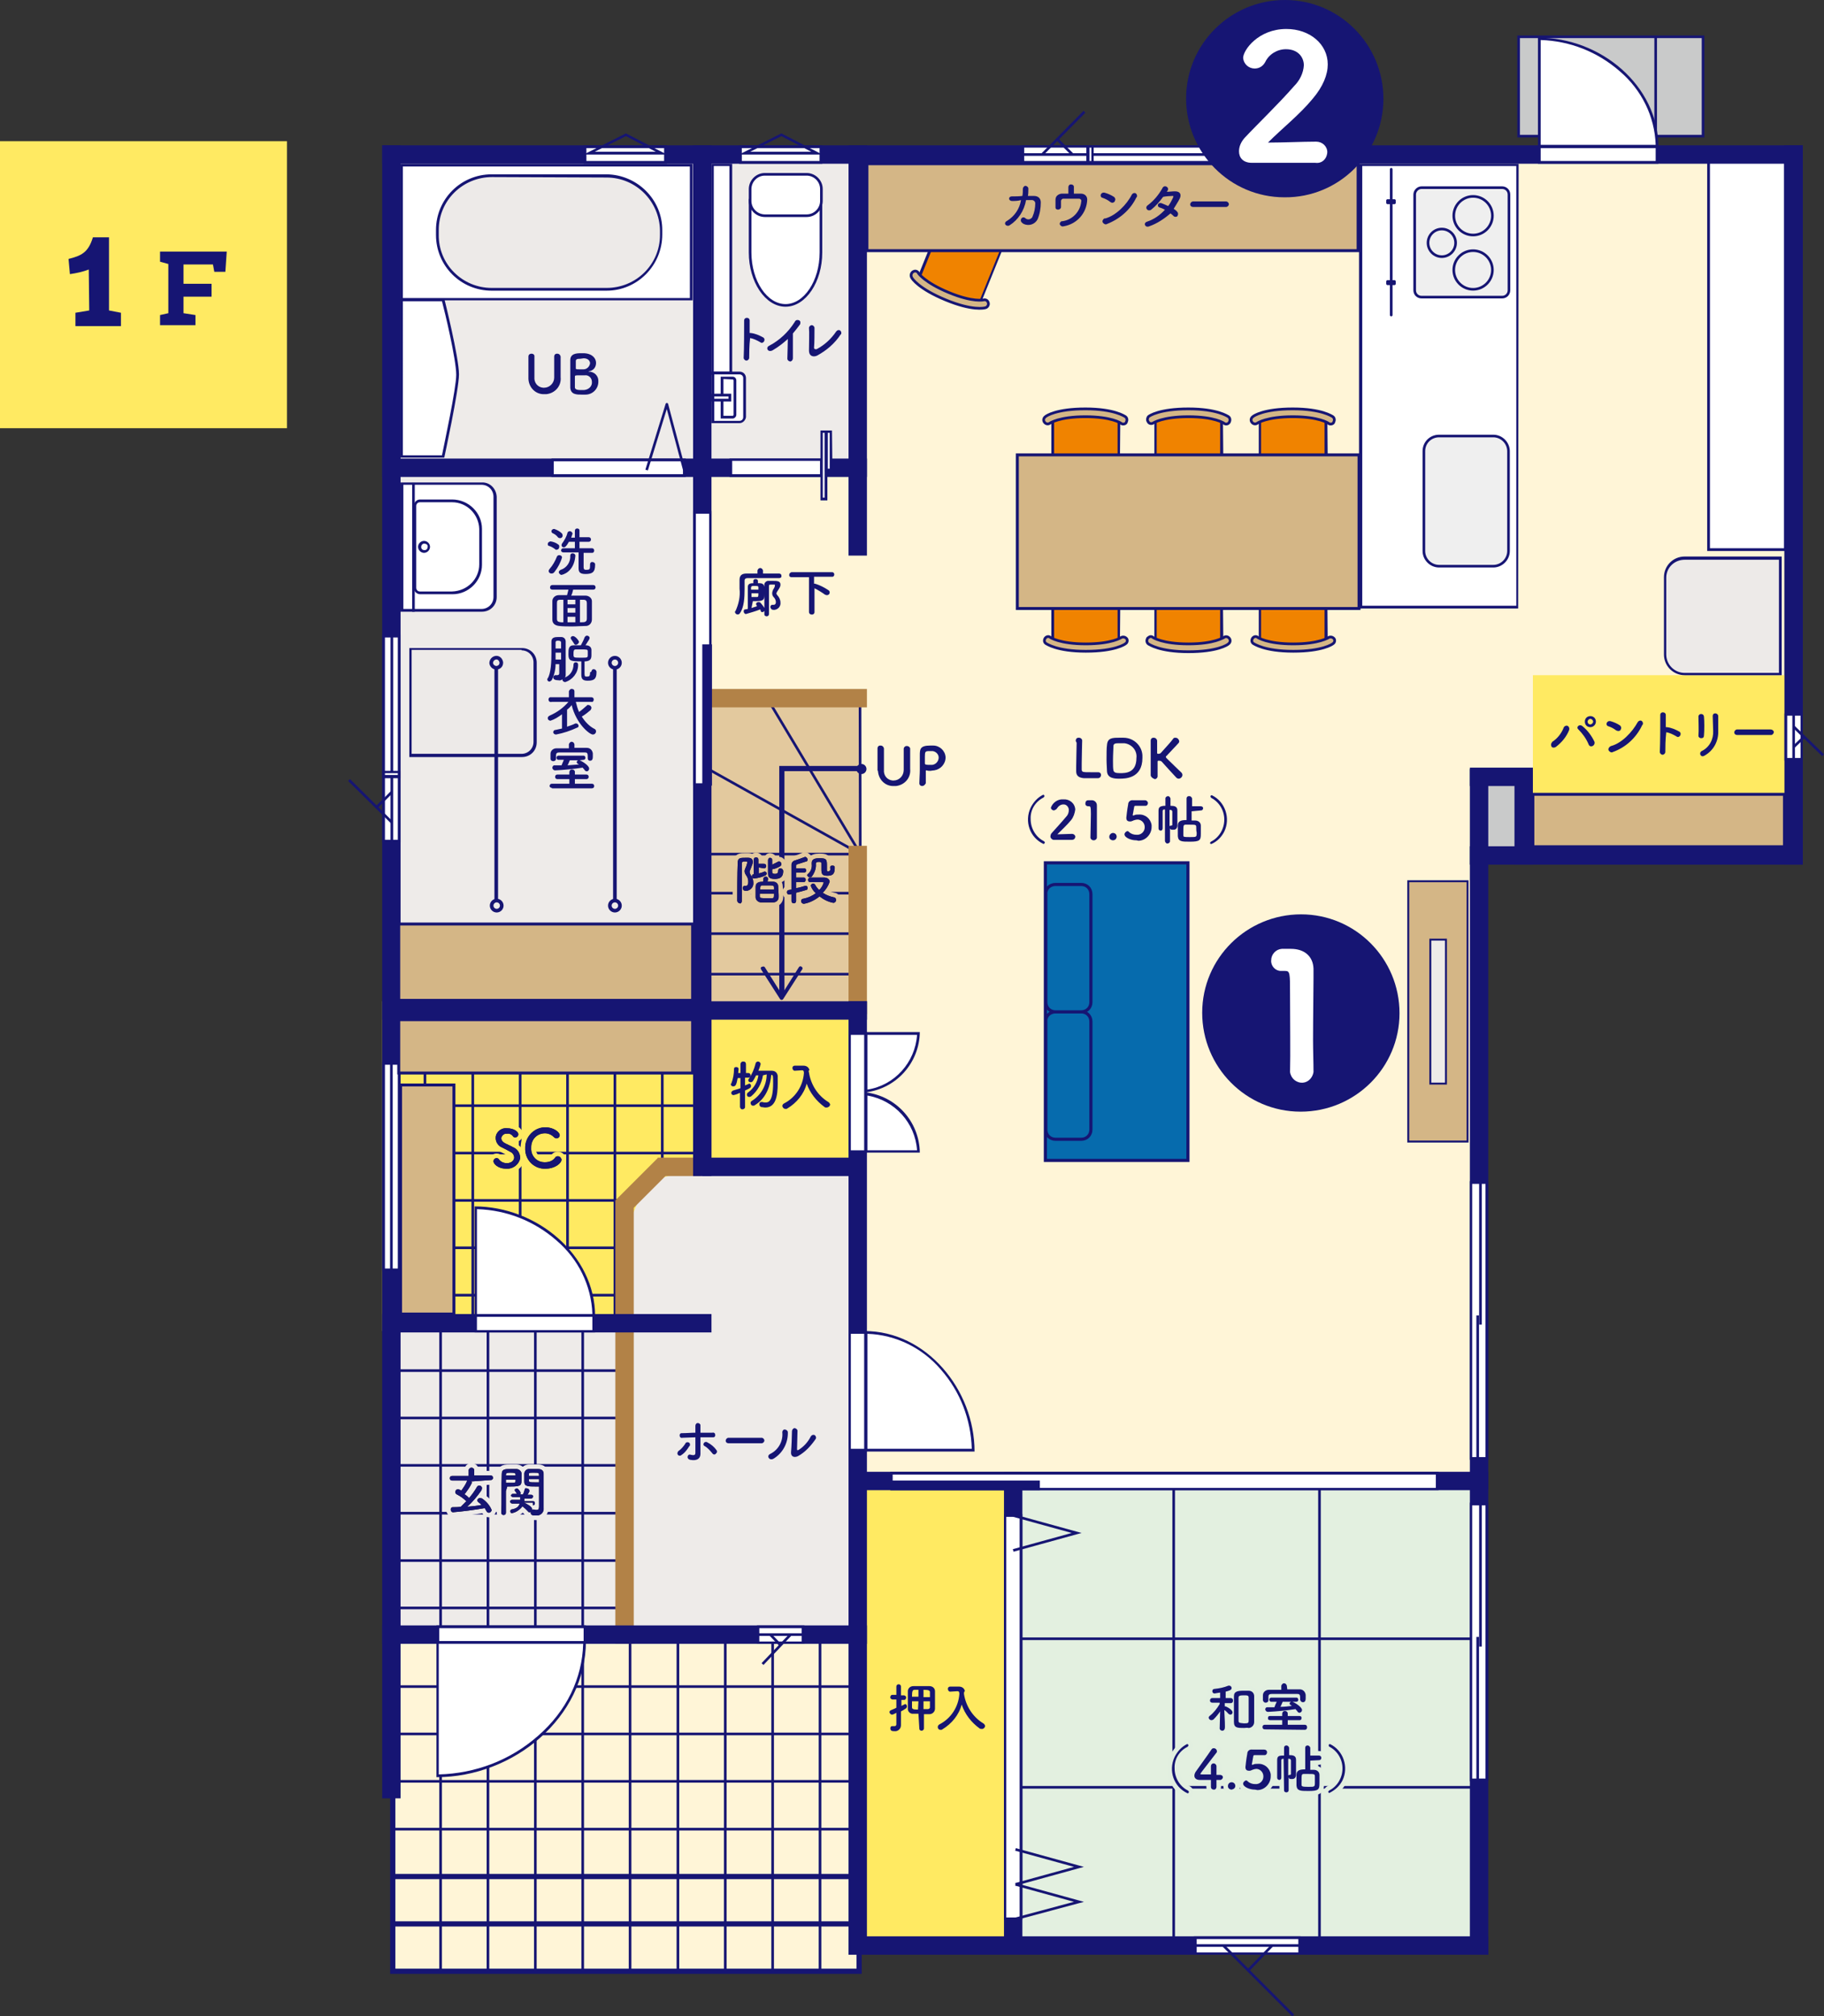 <?xml version="1.0" encoding="utf-8"?>
<!-- Generator: Adobe Illustrator 22.1.0, SVG Export Plug-In . SVG Version: 6.00 Build 0)  -->
<svg version="1.1" id="レイヤー_1" xmlns="http://www.w3.org/2000/svg" xmlns:xlink="http://www.w3.org/1999/xlink" x="0px"
	 y="0px" viewBox="0 0 396.6 438.4" style="enable-background:new 0 0 396.6 438.4;" xml:space="preserve">
<rect x="0" y="0" width="396.6" height="438.4" fill="#333333" stroke="none"/>
<style type="text/css">
	.st0{fill:#FFEA62;}
	.st1{fill:#161573;}
	.st2{fill:#FFF5D7;}
	.st3{fill:#C9CACA;stroke:#161573;stroke-width:0.57;stroke-miterlimit:10;}
	.st4{fill:none;stroke:#161573;stroke-width:0.57;stroke-miterlimit:10;}
	.st5{fill:#E3F0E0;}
	.st6{fill:#EEEBE9;}
	.st7{fill:#C9CACA;}
	.st8{fill:#E3C99E;}
	.st9{fill:none;stroke:#161573;stroke-width:0.57;stroke-linecap:round;stroke-miterlimit:10;}
	.st10{fill:#B28247;}
	.st11{fill:#FFF5D7;stroke:#161573;stroke-width:1.13;stroke-miterlimit:10;}
	.st12{fill:none;stroke:#161573;stroke-width:1.13;stroke-miterlimit:10;}
	.st13{fill:#FFFFFF;}
	.st14{fill:none;stroke:#161573;stroke-width:0.57;stroke-linejoin:round;}
	.st15{fill:#EDEAE8;}
	.st16{fill:none;stroke:#161573;stroke-width:0.57;stroke-linecap:round;stroke-linejoin:round;}
	.st17{fill:#D4B686;stroke:#161573;stroke-width:0.64;stroke-miterlimit:10;}
	.st18{fill:#F08300;}
	.st19{fill:#D4B686;stroke:#161573;stroke-width:0.59;stroke-miterlimit:10;}
	.st20{fill:#066BAD;stroke:#161573;stroke-width:0.68;stroke-miterlimit:10;}
	.st21{fill:#066BAD;}
	.st22{fill:none;stroke:#161573;stroke-width:0.68;stroke-miterlimit:10;}
	.st23{fill:#D4B686;stroke:#161573;stroke-width:0.42;stroke-miterlimit:10;}
	.st24{fill:#EEEBE9;stroke:#161573;stroke-width:0.42;stroke-miterlimit:10;}
	.st25{fill:#EFEFEF;}
	.st26{fill:#FFFFFF;stroke:#161573;stroke-width:0.57;stroke-linecap:round;stroke-linejoin:round;}
	.st27{fill:none;stroke:#161573;stroke-width:0.79;stroke-miterlimit:10;}
	.st28{fill:none;stroke:#FFEA62;stroke-width:2;}
	.st29{fill:#231815;}
	.st30{fill:none;stroke:#EEEBE9;stroke-width:2;}
	.st31{fill:none;stroke:#E3C99E;stroke-width:2;}
	.st32{fill:none;stroke:#E2EFE0;stroke-width:2;stroke-linecap:round;stroke-linejoin:round;}
</style>
<title>plan_ic01</title>
<g id="レイヤー_2_1_">
	<g id="内容">
		<g>
			<g>
				<rect y="30.7" class="st0" width="62.4" height="62.4"/>
				<path class="st1" d="M39.9,57.5v4.2H46v2.8h-6.1v3.6l2.6,0.4v2.2h-7.7v-2.2l1.8-0.4V57.4l-1.8-0.5v-2.2h14.5L49,59.1h-2.4
					l-0.3-1.6H39.9z"/>
				<path class="st1" d="M19.3,58.6c-1.3,0.5-2.7,0.8-4.1,1l-0.3-3.3c2.8-0.7,4.3-1.4,5.3-4.7h3.5v15.9l2.6,0.5v2.9h-9.9V68l3-0.5
					L19.3,58.6z"/>
			</g>
			<g>
				<polygon class="st2" points="388,33 182.4,33 182.4,33.6 145,33.6 145,349.6 320.3,349.6 320.3,184 388,184 				"/>
				<g>
					<g>
						<rect x="330.2" y="8" class="st3" width="40.1" height="21.6"/>
						<line class="st4" x1="360" y1="8.2" x2="360" y2="29.6"/>
					</g>
					<g>
						<rect x="219" y="322.5" class="st5" width="102.6" height="100.5"/>
						<rect x="187.3" y="321.5" class="st0" width="33" height="101.4"/>
						<rect x="154.1" y="220.5" class="st0" width="33" height="33"/>
						<polygon class="st6" points="187.1,102.2 187.1,32.6 85.1,32.6 85.1,243.2 85.2,243.2 85.2,355.2 186.8,355.2 186.8,220 
							152.2,220 152.2,102.2 						"/>
						<polygon class="st0" points="134.5,289.4 83.1,289.4 83.1,217.7 154.8,217.7 154.8,253.5 140.6,256.8 134.5,271.3 						"/>
						<rect x="321" y="168.4" class="st7" width="10.3" height="17.3"/>
						<rect x="152.2" y="220" class="st0" width="34.6" height="34.6"/>
						<rect x="152.5" y="151.8" class="st8" width="34.6" height="66.4"/>
						<rect x="333.3" y="146.8" class="st0" width="56.7" height="38.9"/>
					</g>
					<g>
						<g id="階段UP">
							<line class="st9" x1="154.2" y1="220.5" x2="154.1" y2="185.7"/>
							<g>
								<g>
									<line class="st9" x1="187.1" y1="194.2" x2="154.2" y2="194.2"/>
									<polyline class="st9" points="154.2,185.7 187.1,185.7 167.7,153.3 									"/>
									<line class="st9" x1="152.9" y1="166.6" x2="187.1" y2="185.7"/>
									<line class="st9" x1="187.1" y1="203" x2="154.2" y2="203"/>
									<line class="st9" x1="187.1" y1="211.8" x2="154.2" y2="211.8"/>
								</g>
								<line class="st9" x1="187" y1="152.9" x2="187.1" y2="220.5"/>
							</g>
						</g>
						<g>
							<rect x="150.8" y="149.8" class="st10" width="37.7" height="4"/>
							<rect x="184.5" y="183.9" class="st10" width="4" height="36.6"/>
						</g>
						<g id="玄関">
							<g id="よこ">
								<line class="st4" x1="85.4" y1="298" x2="137" y2="298"/>
								<line class="st4" x1="85.4" y1="308.3" x2="137" y2="308.3"/>
								<line class="st4" x1="85.4" y1="318.6" x2="137" y2="318.6"/>
								<line class="st4" x1="85.4" y1="329" x2="137" y2="329"/>
								<line class="st4" x1="85.4" y1="339.3" x2="137" y2="339.3"/>
								<line class="st4" x1="85.4" y1="349.6" x2="137" y2="349.6"/>
							</g>
							<g id="たて">
								<line class="st4" x1="137" y1="287.7" x2="137" y2="355.2"/>
								<line class="st4" x1="126.7" y1="287.7" x2="126.7" y2="355.2"/>
								<line class="st4" x1="116.4" y1="287.7" x2="116.4" y2="355.2"/>
								<line class="st4" x1="106.1" y1="287.7" x2="106.1" y2="355.2"/>
								<line class="st4" x1="95.8" y1="287.7" x2="95.8" y2="355.2"/>
								<line class="st4" x1="85.4" y1="287.7" x2="85.4" y2="355.2"/>
							</g>
						</g>
						<g id="SC">
							<polyline class="st4" points="137,287.7 85.4,287.7 85.4,219.7 154.4,219.7 154.4,253.8 							"/>
							<g id="よこ-2">
								<line class="st4" x1="85.4" y1="230" x2="154.4" y2="230"/>
								<line class="st4" x1="85.4" y1="240.4" x2="154.4" y2="240.4"/>
								<line class="st4" x1="85.4" y1="250.7" x2="154.4" y2="250.7"/>
								<line class="st4" x1="85.4" y1="261" x2="137" y2="261"/>
								<line class="st4" x1="85.4" y1="271.3" x2="137" y2="271.3"/>
								<line class="st4" x1="85.4" y1="281.6" x2="137" y2="281.6"/>
							</g>
							<g id="たて-2">
								<line class="st4" x1="144" y1="219.9" x2="144" y2="253.9"/>
								<line class="st4" x1="133.7" y1="219.7" x2="133.7" y2="287.7"/>
								<line class="st4" x1="123.4" y1="219.7" x2="123.4" y2="287.7"/>
								<line class="st4" x1="113.1" y1="219.7" x2="113.1" y2="287.7"/>
								<line class="st4" x1="102.8" y1="219.7" x2="102.8" y2="287.7"/>
								<line class="st4" x1="92.4" y1="219.7" x2="92.4" y2="287.7"/>
							</g>
						</g>
						<g id="ぽーち">
							<polyline class="st11" points="186.8,355.2 186.8,428.6 85.4,428.6 85.4,355.2 							"/>
							<g id="たて-3">
								<line class="st4" x1="95.8" y1="428.6" x2="95.8" y2="355.2"/>
								<line class="st4" x1="106.1" y1="428.6" x2="106.1" y2="355.2"/>
								<line class="st4" x1="116.4" y1="428.6" x2="116.4" y2="355.2"/>
								<line class="st4" x1="126.7" y1="428.6" x2="126.7" y2="355.2"/>
								<line class="st4" x1="137" y1="428.6" x2="137" y2="355.2"/>
								<line class="st4" x1="147.4" y1="428.6" x2="147.4" y2="355.2"/>
								<line class="st4" x1="157.7" y1="428.6" x2="157.7" y2="355.2"/>
								<line class="st4" x1="168" y1="428.6" x2="168" y2="355.2"/>
								<line class="st4" x1="178.3" y1="428.6" x2="178.3" y2="355.2"/>
							</g>
							<g id="よこ-3">
								<line class="st12" x1="186.8" y1="418.3" x2="85.4" y2="418.3"/>
								<line class="st12" x1="186.8" y1="408" x2="85.4" y2="408"/>
								<line class="st4" x1="186.8" y1="397.7" x2="85.4" y2="397.7"/>
								<line class="st4" x1="186.8" y1="387.3" x2="85.4" y2="387.3"/>
								<line class="st4" x1="186.8" y1="377" x2="85.4" y2="377"/>
								<line class="st4" x1="186.8" y1="366.7" x2="85.4" y2="366.7"/>
								<line class="st4" x1="186.8" y1="356.4" x2="85.4" y2="356.4"/>
							</g>
						</g>
						<polygon class="st10" points="152.5,255.7 152.5,251.7 143,251.7 143,251.8 143,251.8 133.8,261 133.8,261 133.8,261 
							133.8,357.4 137.8,357.4 137.8,262.6 144.7,255.7 						"/>
						<g id="和室">
							<line class="st4" x1="322" y1="388.6" x2="220.4" y2="388.6"/>
							<line class="st4" x1="322" y1="356.3" x2="220.4" y2="356.3"/>
							<line class="st4" x1="255.2" y1="423.3" x2="255.2" y2="321.7"/>
							<line class="st4" x1="286.9" y1="423.6" x2="286.9" y2="322"/>
						</g>
						<rect x="83.1" y="31.6" class="st1" width="308.9" height="4"/>
						<rect x="83.1" y="31.6" class="st1" width="4" height="359.4"/>
						<rect x="388" y="31.6" class="st1" width="4" height="156.4"/>
						<rect x="150.7" y="31.6" class="st1" width="4" height="224.1"/>
						<rect x="319.6" y="167.2" class="st1" width="4" height="257.8"/>
						<rect x="184.5" y="217.7" class="st1" width="4" height="207.3"/>
						<rect x="83.1" y="99.7" class="st1" width="105.4" height="4"/>
						<rect x="83.1" y="217.7" class="st1" width="105.4" height="4"/>
						<rect x="184.5" y="31.6" class="st1" width="4" height="89.2"/>
						<rect x="152.7" y="251.7" class="st1" width="35.7" height="4"/>
						<rect x="319.6" y="184" class="st1" width="72.2" height="4"/>
						<rect x="319.6" y="166.9" class="st1" width="13.7" height="4"/>
						<rect x="329.3" y="167.2" class="st1" width="4" height="20.8"/>
						<rect x="83.1" y="285.7" class="st1" width="71.6" height="4"/>
						<rect x="83.1" y="353.4" class="st1" width="105.4" height="4"/>
						<rect x="184.5" y="421" class="st1" width="139.1" height="4"/>
						<rect x="184.5" y="320" class="st1" width="139.1" height="4"/>
						<rect x="218.3" y="320" class="st1" width="4" height="103"/>
					</g>
					<g>
						<g>
							<g>
								<rect x="103.5" y="286" class="st13" width="25.6" height="3.4"/>
								<path class="st1" d="M128.8,286.3v2.9h-25.1v-2.9H128.8 M129.4,285.7h-26.2v4h26.2L129.4,285.7L129.4,285.7z"/>
							</g>
							<g>
								<path class="st13" d="M103.5,285.8v-23.3c13.8,0.1,25.5,10.7,25.6,23.3H103.5z"/>
								<path class="st1" d="M103.8,262.9c6.4,0.2,12.4,2.6,17.2,6.8c4.7,4,7.6,9.8,7.8,16h-25.1V262.9 M103.2,262.3v23.9h26.2
									C129.4,272.8,116.7,262.3,103.2,262.3z"/>
							</g>
						</g>
						<g>
							<g>
								<rect x="334.7" y="31.9" class="st13" width="25.6" height="3.4"/>
								<path class="st1" d="M360,32.1V35h-25v-2.8H360 M360.6,31.6h-26.2v4h26.2L360.6,31.6L360.6,31.6z"/>
							</g>
							<g>
								<path class="st13" d="M334.7,31.7V8.4c13.8,0.1,25.5,10.7,25.6,23.3H334.7z"/>
								<path class="st1" d="M335,8.7c6.4,0.2,12.4,2.6,17.2,6.8c4.7,4,7.6,9.8,7.8,16h-25V8.7 M334.4,8.2V32h26.2
									C360.6,18.6,348,8.1,334.4,8.2L334.4,8.2z"/>
							</g>
						</g>
						<g>
							<g>
								<rect x="184.8" y="289.7" class="st13" width="3.4" height="25.6"/>
								<path class="st1" d="M187.9,290v25H185v-25H187.9 M188.5,289.4h-4v26.2h4V289.4z"/>
							</g>
							<g>
								<path class="st13" d="M188.3,315.3v-25.6c12.6,0.2,23.1,11.8,23.3,25.6L188.3,315.3z"/>
								<path class="st1" d="M188.6,290c6.2,0.2,12,3.1,16,7.8c4.2,4.8,6.5,10.8,6.7,17.2h-22.7V290 M188,289.4v26.2h23.9
									C211.9,302.1,201.4,289.4,188,289.4z"/>
							</g>
						</g>
						<g>
							<g>
								<rect x="83.4" y="231.2" class="st13" width="3.4" height="44.8"/>
								<path class="st1" d="M83.7,231.5h2.8v44.3h-2.8V231.5 M83.1,230.9v45.4h4v-45.4H83.1z"/>
							</g>
							<line class="st4" x1="85.1" y1="276.3" x2="85.1" y2="230.9"/>
						</g>
						<g>
							<g>
								<rect x="151" y="111.4" class="st13" width="3.4" height="59.1"/>
								<path class="st1" d="M154.2,111.7v58.6h-2.9v-58.6H154.2 M154.7,111.1h-4v59.7h4V111.1z"/>
							</g>
							<rect x="152.7" y="140.1" class="st1" width="2.1" height="30.7"/>
						</g>
						<g>
							<g>
								<rect x="95.2" y="353.7" class="st13" width="31.9" height="3.4"/>
								<path class="st1" d="M126.9,354v2.9H95.5V354H126.9 M127.4,353.4H94.9v4h32.5V353.4z"/>
							</g>
							<g>
								<path class="st13" d="M95.2,357.1h31.9c-0.2,15.7-14.7,28.9-31.9,29V357.1z"/>
								<path class="st1" d="M126.8,357.4c-0.2,7.5-3.6,14.6-9.8,20c-6,5.3-13.6,8.2-21.6,8.4v-28.4H126.8 M127.4,356.8H94.9v29.6
									C111.7,386.4,127.4,373.4,127.4,356.8z"/>
							</g>
						</g>
						<g>
							<g>
								<rect x="184.8" y="224.7" class="st13" width="3.4" height="25.6"/>
								<path class="st1" d="M187.9,225v25.1H185V225H187.9 M188.5,224.4h-4v26.2h4V224.4L188.5,224.4z"/>
							</g>
							<g>
								<path class="st13" d="M188.3,250.4v-12.5c6.3,0.9,11.1,6.1,11.4,12.5H188.3z M188.3,224.7h11.4c-0.3,6.4-5.1,11.7-11.4,12.5
									V224.7z"/>
								<path class="st1" d="M199.4,225c-0.4,6-4.9,11-10.8,11.9V225H199.4 M188.6,238.2c5.9,1,10.4,5.9,10.8,11.9h-10.8
									L188.6,238.2 M200,224.4h-12v26.2h12c-0.1-6.7-5.1-12.3-11.8-13.1C194.9,236.7,199.9,231.1,200,224.4z"/>
							</g>
						</g>
						<g>
							<g>
								<rect x="319.9" y="257.1" class="st13" width="3.4" height="60"/>
								<path class="st1" d="M323,257.4v59.4h-2.9v-59.4H323 M323.6,256.8h-4v60.6h4V256.8z"/>
							</g>
							<g>
								<line class="st4" x1="321.9" y1="288" x2="321.9" y2="256.8"/>
								<line class="st4" x1="321.3" y1="317.4" x2="321.3" y2="286"/>
							</g>
						</g>
						<g>
							<g>
								<rect x="319.9" y="327" class="st13" width="3.4" height="60"/>
								<path class="st1" d="M323,327.3v59.4h-2.9v-59.4H323 M323.6,326.7h-4v60.6h4V326.7z"/>
							</g>
							<g>
								<line class="st4" x1="321.9" y1="358" x2="321.9" y2="326.7"/>
								<line class="st4" x1="321.3" y1="387.3" x2="321.3" y2="355.9"/>
							</g>
						</g>
						<g>
							<g>
								<rect x="120.1" y="100" class="st13" width="28.6" height="3.4"/>
								<path class="st1" d="M148.5,100.3v2.8h-28.1v-2.8H148.5 M149.1,99.7h-29.2v4h29.2V99.7z"/>
							</g>
							<polyline class="st14" points="148.8,102.2 145,87.9 140.6,102.2 							"/>
						</g>
						<g>
							<g>
								<rect x="158.9" y="99.9" class="st13" width="19.6" height="3.4"/>
								<path class="st1" d="M178.3,100.2v2.9h-19.1v-2.9H178.3 M178.8,99.7h-20.2v4h20.2L178.8,99.7L178.8,99.7z"/>
							</g>
							<g>
								<g>
									<rect x="178.6" y="93.8" class="st13" width="0.9" height="14.7"/>
									<path class="st1" d="M179.3,94.1v14.1h-0.4V94.1H179.3 M179.9,93.6h-1.5v15.2h1.5C179.9,108.8,179.9,93.6,179.9,93.6z"/>
								</g>
								<g>
									<rect x="179.7" y="93.8" class="st13" width="0.9" height="8.4"/>
									<path class="st1" d="M180.4,94.1v7.8H180v-7.8H180.4 M180.9,93.6h-1.5v8.9h1.6L180.9,93.6L180.9,93.6z"/>
								</g>
							</g>
						</g>
						<g>
							<g>
								<g>
									<rect x="83.4" y="138.3" class="st13" width="3.4" height="44.6"/>
									<path class="st1" d="M86.5,138.6v44h-2.8v-44H86.5 M87.1,138h-4v45.2h4V138L87.1,138z"/>
								</g>
								<line class="st14" x1="85.2" y1="138.1" x2="85.2" y2="183.2"/>
							</g>
							<g>
								<rect x="83.4" y="167.8" class="st13" width="3.4" height="1"/>
								<path class="st1" d="M86.5,168.1v0.4h-2.8v-0.4H86.5 M87.1,167.6h-4v1.6h4V167.6z"/>
							</g>
							<line class="st14" x1="75.9" y1="169.6" x2="85.2" y2="178.8"/>
							<line class="st14" x1="81.9" y1="175.5" x2="85.2" y2="172.2"/>
						</g>
						<g>
							<g>
								<g>
									<rect x="222.5" y="31.9" class="st13" width="63.4" height="3.4"/>
									<path class="st1" d="M285.6,32.1V35h-62.9v-2.9H285.6 M286.2,31.6h-64v4h64C286.2,35.6,286.2,31.6,286.2,31.6z"/>
								</g>
								<line class="st14" x1="286.2" y1="33.6" x2="222.2" y2="33.6"/>
							</g>
							<g>
								<rect x="236.6" y="31.9" class="st13" width="1" height="3.4"/>
								<path class="st1" d="M237.3,32.1V35h-0.4v-2.9H237.3 M237.8,31.6h-1.6v4h1.6C237.8,35.6,237.8,31.6,237.8,31.6z"/>
							</g>
							<g>
								<rect x="270.8" y="31.9" class="st13" width="1" height="3.4"/>
								<path class="st1" d="M271.5,32.1V35h-0.4v-2.9H271.5 M272.1,31.6h-1.5v4h1.5C272.1,35.6,272.1,31.6,272.1,31.6z"/>
							</g>
							<line class="st14" x1="235.8" y1="24.3" x2="226.6" y2="33.6"/>
							<line class="st14" x1="229.9" y1="30.3" x2="233.2" y2="33.6"/>
							<line class="st14" x1="273.2" y1="24.3" x2="282.4" y2="33.6"/>
							<line class="st14" x1="279.1" y1="30.3" x2="275.8" y2="33.6"/>
						</g>
						<g>
							<g>
								<g>
									<g>
										<rect x="164.8" y="353.7" class="st13" width="9.8" height="3.4"/>
										<path class="st1" d="M174.3,354v2.9h-9.2V354H174.3 M174.9,353.4h-10.3v4h10.3L174.9,353.4L174.9,353.4z"/>
									</g>
									<line class="st4" x1="164.8" y1="355.4" x2="174.9" y2="355.4"/>
								</g>
								<line class="st4" x1="165.8" y1="361.8" x2="171.9" y2="355.4"/>
							</g>
							<line class="st4" x1="167.5" y1="355.4" x2="169.7" y2="357.7"/>
						</g>
						<g>
							<g>
								<g>
									<g>
										<rect x="259.9" y="421.3" class="st13" width="22.6" height="3.4"/>
										<path class="st1" d="M260.2,421.6h22.1v2.9h-22.1V421.6 M259.6,421v4h23.2v-4H259.6z"/>
									</g>
									<line class="st4" x1="282.8" y1="423" x2="259.6" y2="423"/>
								</g>
								<line class="st4" x1="281.2" y1="438.2" x2="266" y2="423"/>
							</g>
							<line class="st4" x1="276.6" y1="423" x2="271.4" y2="428.4"/>
						</g>
						<g>
							<g>
								<g>
									<g>
										<rect x="388.3" y="155.3" class="st13" width="3.4" height="9.8"/>
										<path class="st1" d="M391.5,155.6v9.2h-2.9v-9.2H391.5 M392,155.1h-4v10.3h4V155.1z"/>
									</g>
									<line class="st4" x1="390" y1="165.1" x2="390" y2="155.1"/>
								</g>
								<line class="st4" x1="396.4" y1="164.2" x2="390" y2="158"/>
							</g>
							<line class="st4" x1="390" y1="162.4" x2="392.3" y2="160.2"/>
						</g>
						<g>
							<g>
								<rect x="218.6" y="329.5" class="st13" width="3.4" height="87.7"/>
								<path class="st1" d="M218.8,329.8h2.9v87.1h-2.9V329.8 M218.3,329.2v88.2h4v-88.2H218.3z"/>
							</g>
							<polyline class="st4" points="220.3,337.1 234.1,333.3 220.3,329.5 							"/>
							<g>
								<polyline class="st4" points="220.8,417.2 234.6,413.5 220.8,409.7 								"/>
								<polyline class="st4" points="220.8,409.7 234.6,405.9 220.8,402.1 								"/>
							</g>
						</g>
						<g>
							<g>
								<rect x="161" y="31.9" class="st13" width="17.5" height="3.4"/>
								<path class="st1" d="M178.2,32.1V35h-16.9v-2.8H178.2 M178.8,31.6h-18.1v4h18.1V31.6z"/>
							</g>
							<path class="st1" d="M169.9,29.6l6.5,3.4h-13.3L169.9,29.6 M169.9,29l-9.2,4.6h18.1L169.9,29L169.9,29z"/>
						</g>
						<g>
							<g>
								<rect x="127.2" y="31.9" class="st13" width="17.5" height="3.4"/>
								<path class="st1" d="M144.4,32.1V35h-16.9v-2.8H144.4 M145,31.6h-18.1v4H145L145,31.6L145,31.6z"/>
							</g>
							<path class="st1" d="M136.1,29.6l6.5,3.4h-13.3L136.1,29.6 M136.1,29l-9.2,4.6H145L136.1,29L136.1,29z"/>
						</g>
						<g>
							<g>
								<rect x="193.8" y="320.3" class="st13" width="118.6" height="3.4"/>
								<path class="st1" d="M312.2,320.6v2.9H194.1v-2.9H312.2 M312.8,320H193.6v4h119.2V320z"/>
							</g>
							<rect x="193.6" y="321.9" class="st1" width="32.5" height="2.1"/>
						</g>
					</g>
					<g>
						<g>
							<g>
								<rect x="87.4" y="35.9" class="st13" width="62.9" height="29.1"/>
								<path class="st1" d="M150,36.2v28.6H87.6V36.2H150 M150.6,35.6H87.1v29.7h63.5L150.6,35.6L150.6,35.6z"/>
							</g>
							<g>
								<path class="st15" d="M106.9,38.3h25c6.5,0,11.8,5.3,11.8,11.8v0.9c0,6.5-5.3,11.8-11.8,11.8h-25c-6.5,0-11.8-5.3-11.8-11.8
									v-0.9C95.1,43.6,100.4,38.3,106.9,38.3z"/>
								<path class="st1" d="M131.9,38.6c6.4,0,11.5,5.2,11.6,11.5v1c0,6.4-5.2,11.5-11.6,11.5h-25c-6.4,0-11.6-5.2-11.5-11.6
									c0,0,0,0,0,0v-1c0-6.4,5.2-11.5,11.6-11.5L131.9,38.6 M131.9,37.9h-25c-6.7,0-12.1,5.4-12.1,12.1c0,0,0,0,0,0.1v1
									c0,6.7,5.4,12.1,12.1,12.1c0,0,0,0,0,0h25c6.7,0,12.1-5.5,12.1-12.2v-1C144,43.4,138.6,38,131.9,37.9L131.9,37.9z"/>
							</g>
						</g>
						<g>
							<g>
								<path class="st13" d="M178.5,43.4v11.5c0,6.3-3.5,11.5-7.7,11.5s-7.7-5.2-7.7-11.5V43.4"/>
								<path class="st16" d="M178.5,43.4v11.5c0,6.3-3.5,11.5-7.7,11.5s-7.7-5.2-7.7-11.5V43.4"/>
							</g>
							<g>
								<path class="st13" d="M166.3,37.9h9.1c1.7,0,3.2,1.4,3.2,3.2v2.6c0,1.7-1.4,3.2-3.2,3.2h-9.1c-1.7,0-3.2-1.4-3.2-3.2v-2.6
									C163.1,39.4,164.5,37.9,166.3,37.9z"/>
								<path class="st16" d="M166.3,37.9h9.1c1.7,0,3.2,1.4,3.2,3.2v2.6c0,1.7-1.4,3.2-3.2,3.2h-9.1c-1.7,0-3.2-1.4-3.2-3.2v-2.6
									C163.1,39.4,164.5,37.9,166.3,37.9z"/>
							</g>
						</g>
						<g>
							<g>
								<rect x="155" y="35.8" class="st13" width="3.9" height="45.3"/>
								<path class="st1" d="M158.6,36.1v44.7h-3.4V36.1H158.6 M159.2,35.6h-4.5v45.9h4.5V35.6z"/>
							</g>
							<g>
								<g>
									<path class="st13" d="M155,91.8V81.1h5.8c0.6,0,1.1,0.5,1.1,1.1c0,0,0,0,0,0v8.5c0,0.6-0.5,1.1-1,1.1c0,0,0,0,0,0H155z"/>
									<path class="st1" d="M160.8,81.4c0.4,0,0.8,0.3,0.8,0.8v8.5c0,0.4-0.3,0.8-0.8,0.8h-5.5V81.4H160.8 M160.8,80.8h-6.1v11.2
										h6.1c0.7,0,1.3-0.6,1.4-1.3v-8.5C162.2,81.4,161.6,80.8,160.8,80.8z"/>
								</g>
								<path class="st1" d="M159.3,82.5c0.1,0,0.2,0.1,0.2,0.2v7.5c0,0.1-0.1,0.2-0.2,0.2h-2v-8L159.3,82.5 M159.3,81.9h-2.6V91
									h2.6c0.4,0,0.8-0.4,0.8-0.8v-7.5C160.1,82.3,159.8,81.9,159.3,81.9L159.3,81.9z"/>
								<g>
									<rect x="155" y="85.9" class="st13" width="3.7" height="1.1"/>
									<path class="st1" d="M158.4,86.2v0.5h-3.1v-0.5H158.4 M159,85.6h-4.3v1.7h4.3L159,85.6L159,85.6z"/>
								</g>
							</g>
						</g>
						<g>
							<g>
								<path class="st13" d="M87.4,132.7v-27.6h17.4c1.6,0,2.9,1.3,2.9,2.9v21.8c0,1.6-1.3,2.9-2.9,2.9L87.4,132.7z"/>
								<path class="st1" d="M104.7,105.4c1.5,0,2.6,1.2,2.6,2.6v21.8c0,1.5-1.2,2.6-2.6,2.6H87.7v-27L104.7,105.4 M104.7,104.9
									H87.1V133h17.7c1.8,0,3.2-1.4,3.2-3.2l0,0V108C107.9,106.2,106.5,104.8,104.7,104.9L104.7,104.9z"/>
							</g>
							<path class="st1" d="M98.3,109.2c3.2,0,5.8,2.6,5.9,5.8v7.7c0,3.2-2.6,5.8-5.9,5.9h-7c-0.5,0-0.8-0.4-0.8-0.8V110
								c0-0.5,0.4-0.8,0.8-0.8L98.3,109.2 M98.3,108.6h-7c-0.7,0-1.3,0.6-1.3,1.4v17.8c0,0.8,0.6,1.4,1.4,1.4h7
								c3.5,0,6.4-2.9,6.4-6.4V115C104.8,111.5,101.9,108.6,98.3,108.6L98.3,108.6z"/>
							<line class="st14" x1="89.9" y1="133" x2="89.9" y2="105"/>
							<g>
								<path class="st13" d="M92.2,119.9c-0.6,0-1-0.4-1-1s0.4-1,1-1s1,0.4,1,1S92.8,119.9,92.2,119.9z"/>
								<path class="st1" d="M92.2,118.2c0.4,0,0.8,0.2,0.8,0.6c0,0.4-0.2,0.8-0.6,0.8c-0.1,0-0.1,0-0.2,0c-0.4,0-0.7-0.4-0.6-0.8
									C91.6,118.5,91.9,118.2,92.2,118.2 M92.2,117.6c-0.7,0-1.3,0.6-1.3,1.3s0.6,1.3,1.3,1.3s1.3-0.6,1.3-1.3c0,0,0,0,0,0
									C93.5,118.2,92.9,117.6,92.2,117.6z"/>
							</g>
						</g>
						<rect x="86.7" y="200.9" class="st17" width="63.9" height="16.6"/>
						<rect x="333.3" y="172.7" class="st17" width="54.7" height="11.4"/>
						<rect x="86.7" y="221.7" class="st17" width="63.9" height="11.6"/>
						<rect x="87.1" y="235.9" class="st17" width="11.6" height="49.8"/>
						<g>
							<path class="st15" d="M366.3,146.6c-2.3,0-4.2-1.9-4.2-4.2v-16.8c0-2.3,1.9-4.2,4.2-4.2h20.8v25.2H366.3z"/>
							<path class="st1" d="M386.8,121.6v24.7h-20.5c-2.2,0-4-1.8-4-4v-16.7c0-2.2,1.8-3.9,4-3.9H386.8 M387.4,121h-21.1
								c-2.5,0-4.5,2-4.5,4.5c0,0,0,0,0,0v16.8c0,2.5,2,4.5,4.5,4.5l0,0h21.1L387.4,121L387.4,121z"/>
						</g>
						<g>
							<g>
								<path class="st18" d="M199.5,61.1l5.6-13.9c0.2-0.5,0.7-0.8,1.2-0.8c0.2,0,0.3,0,0.5,0.1l10.9,4.4c0.7,0.3,1,1,0.7,1.7
									c0,0,0,0,0,0l-5.6,13.9L199.5,61.1z"/>
								<path class="st1" d="M206.3,46.7c0.1,0,0.3,0,0.4,0.1l10.9,4.4c0.5,0.2,0.8,0.8,0.6,1.3c0,0,0,0,0,0l-5.5,13.6L199.9,61
									l5.5-13.6C205.6,47,205.9,46.7,206.3,46.7 M206.3,46.2L206.3,46.2c-0.6,0-1.2,0.4-1.5,1l-5.5,13.6l-0.2,0.5l0.5,0.2
									l12.8,5.1l0.5,0.2l0.2-0.5l5.5-13.6c0.2-0.4,0.2-0.8,0-1.2c-0.2-0.4-0.5-0.7-0.9-0.8l-10.9-4.4
									C206.8,46.2,206.6,46.2,206.3,46.2L206.3,46.2z"/>
							</g>
							<path class="st19" d="M199.3,59c0.2,0.1,0.3,0.2,0.4,0.4c0,0,1.3,2,6.6,4.2s7.6,1.6,7.6,1.6c0.5-0.1,0.9,0.2,1,0.7
								c0.1,0.4-0.2,0.9-0.6,1c-0.3,0.1-2.9,0.7-8.7-1.7s-7.3-4.6-7.4-4.9c-0.2-0.4-0.1-0.9,0.3-1.2C198.8,58.9,199.1,58.9,199.3,59
								z"/>
						</g>
						<g>
							<g>
								<g>
									<rect x="274" y="129.7" class="st18" width="14.4" height="10.6"/>
									<path class="st1" d="M288,130v10h-13.8v-10H288 M288.6,129.4h-14.9v11.2h15L288.6,129.4L288.6,129.4z"/>
								</g>
								<path class="st19" d="M273,138.4c0.2,0,0.4,0.1,0.5,0.2c0,0,2,1.4,7.7,1.4s7.7-1.4,7.7-1.4c0.4-0.2,0.9-0.1,1.2,0.3
									c0.2,0.3,0.1,0.8-0.2,1c-0.2,0.2-2.4,1.7-8.7,1.7s-8.5-1.6-8.7-1.7c-0.4-0.3-0.4-0.8-0.1-1.2
									C272.5,138.6,272.7,138.4,273,138.4z"/>
							</g>
							<g>
								<g>
									<rect x="251.2" y="129.7" class="st18" width="14.4" height="10.6"/>
									<path class="st1" d="M265.3,130v10h-13.8v-10H265.3 M265.9,129.4h-14.9v11.2h15L265.9,129.4L265.9,129.4z"/>
								</g>
								<path class="st19" d="M250.2,138.4c0.2,0,0.4,0.1,0.5,0.2c0,0,2,1.4,7.7,1.4s7.6-1.4,7.7-1.4c0.4-0.3,0.9-0.2,1.2,0.2
									c0.3,0.4,0.2,0.9-0.2,1.2c0,0,0,0,0,0c-0.2,0.2-2.4,1.7-8.7,1.7s-8.5-1.6-8.7-1.7c-0.4-0.3-0.4-0.8-0.2-1.2
									C249.7,138.6,250,138.4,250.2,138.4z"/>
							</g>
							<g>
								<g>
									<rect x="251.2" y="90.2" class="st18" width="14.4" height="10.7"/>
									<path class="st1" d="M265.3,90.5v10.1h-13.8V90.5H265.3 M265.9,90h-14.9v11.2h15L265.9,90L265.9,90z"/>
								</g>
								<path class="st19" d="M266.6,92.2c-0.2,0-0.4-0.1-0.5-0.2c0,0-2-1.4-7.7-1.4s-7.7,1.4-7.7,1.4c-0.4,0.2-0.9,0.1-1.1-0.4
									c-0.2-0.3-0.1-0.7,0.1-1c0.2-0.2,2.4-1.7,8.7-1.7c6.3,0,8.5,1.6,8.7,1.7c0.4,0.3,0.4,0.8,0.2,1.2c0,0,0,0,0,0
									C267.1,92.1,266.9,92.2,266.6,92.2z"/>
							</g>
							<g>
								<g>
									<rect x="228.9" y="129.7" class="st18" width="14.4" height="10.6"/>
									<path class="st1" d="M243,130v10h-13.8v-10H243 M243.6,129.4h-15v11.2h14.9L243.6,129.4L243.6,129.4z"/>
								</g>
								<path class="st19" d="M227.9,138.4c0.2,0,0.4,0.1,0.5,0.2c0,0,2,1.4,7.7,1.4s7.7-1.4,7.7-1.4c0.4-0.2,0.9-0.1,1.2,0.3
									c0.2,0.3,0.1,0.8-0.2,1c-0.2,0.2-2.4,1.7-8.7,1.7s-8.5-1.6-8.7-1.7c-0.4-0.3-0.4-0.8-0.1-1.2
									C227.4,138.6,227.6,138.4,227.9,138.4z"/>
							</g>
							<g>
								<g>
									<rect x="228.9" y="90.2" class="st18" width="14.4" height="10.7"/>
									<path class="st1" d="M243,90.5v10.1h-13.8V90.5H243 M243.6,90h-15v11.2h14.9L243.6,90L243.6,90z"/>
								</g>
								<path class="st19" d="M244.2,92.2c-0.2,0-0.4-0.1-0.5-0.2c0,0-2-1.4-7.7-1.4s-7.7,1.4-7.7,1.4c-0.4,0.3-0.9,0.2-1.2-0.2
									c-0.3-0.4-0.2-0.9,0.2-1.2c0,0,0,0,0,0c0.2-0.2,2.4-1.7,8.7-1.7s8.5,1.6,8.7,1.7c0.4,0.3,0.4,0.8,0.2,1.2
									C244.8,92.1,244.5,92.2,244.2,92.2z"/>
							</g>
							<g>
								<g>
									<rect x="274" y="90.2" class="st18" width="14.4" height="10.7"/>
									<path class="st1" d="M288,90.5v10.1h-13.8V90.5H288 M288.6,90h-14.9v11.2h15L288.6,90L288.6,90z"/>
								</g>
								<path class="st19" d="M289.3,92.2c-0.2,0-0.4-0.1-0.5-0.2c0,0-2-1.4-7.7-1.4s-7.7,1.4-7.7,1.4c-0.4,0.3-0.9,0.2-1.2-0.2
									c-0.3-0.4-0.2-0.9,0.2-1.2c0,0,0,0,0,0c0.2-0.2,2.4-1.7,8.7-1.7s8.5,1.6,8.7,1.7c0.4,0.3,0.4,0.8,0.2,1.2
									C289.9,92.1,289.6,92.2,289.3,92.2z"/>
							</g>
							<rect x="221.2" y="98.9" class="st17" width="74.3" height="33.4"/>
						</g>
						<g id="ソファー">
							<rect x="227.3" y="187.6" class="st20" width="31" height="64.7"/>
							<g>
								<path class="st21" d="M229.5,220h5.6c1.2,0,2.1,0.9,2.1,2.1v23.5c0,1.2-0.9,2.1-2.1,2.1h-5.6c-1.2,0-2.1-0.9-2.1-2.1v-23.5
									C227.3,220.9,228.3,220,229.5,220z"/>
								<path class="st22" d="M229.5,220h5.6c1.2,0,2.1,0.9,2.1,2.1v23.5c0,1.2-0.9,2.1-2.1,2.1h-5.6c-1.2,0-2.1-0.9-2.1-2.1v-23.5
									C227.3,220.9,228.3,220,229.5,220z"/>
							</g>
							<g>
								<path class="st21" d="M229.5,192.3h5.6c1.2,0,2.1,0.9,2.1,2.1v23.5c0,1.2-0.9,2.1-2.1,2.1h-5.6c-1.2,0-2.1-0.9-2.1-2.1
									v-23.5C227.3,193.2,228.3,192.3,229.5,192.3z"/>
								<path class="st22" d="M229.5,192.3h5.6c1.2,0,2.1,0.9,2.1,2.1v23.5c0,1.2-0.9,2.1-2.1,2.1h-5.6c-1.2,0-2.1-0.9-2.1-2.1
									v-23.5C227.3,193.2,228.3,192.3,229.5,192.3z"/>
							</g>
						</g>
						<g id="テレビ">
							<rect x="306.2" y="191.6" class="st23" width="12.9" height="56.6"/>
							<rect x="311" y="204.3" class="st24" width="3.4" height="31.3"/>
						</g>
						<rect x="188.5" y="35.6" class="st17" width="106.8" height="18.9"/>
						<g>
							<g>
								<rect x="295.9" y="35.8" class="st13" width="34.1" height="96.1"/>
								<path class="st1" d="M329.7,36.1v95.6h-33.5V36.1H329.7 M330.2,35.6h-34.7v96.7h34.6L330.2,35.6L330.2,35.6z"/>
							</g>
							<g>
								<g>
									<g>
										<path class="st25" d="M309.1,40.8h17.5c0.8,0,1.5,0.6,1.5,1.5v20.8c0,0.8-0.6,1.5-1.5,1.5h-17.5c-0.8,0-1.5-0.6-1.5-1.5
											V42.3C307.6,41.5,308.3,40.8,309.1,40.8z"/>
										<path class="st16" d="M309.1,40.8h17.5c0.8,0,1.5,0.6,1.5,1.5v20.8c0,0.8-0.6,1.5-1.5,1.5h-17.5c-0.8,0-1.5-0.6-1.5-1.5
											V42.3C307.6,41.5,308.3,40.8,309.1,40.8z"/>
									</g>
									<circle class="st16" cx="320.3" cy="58.7" r="4.2"/>
									<circle class="st16" cx="320.3" cy="46.9" r="4.2"/>
									<circle class="st16" cx="313.5" cy="52.8" r="3"/>
								</g>
								<g>
									<path class="st25" d="M312.9,94.8h11.8c1.8,0,3.3,1.5,3.3,3.3v21.7c0,1.8-1.5,3.3-3.3,3.3h-11.8c-1.8,0-3.3-1.5-3.3-3.3
										V98.1C309.6,96.2,311.1,94.8,312.9,94.8z"/>
									<path class="st16" d="M312.9,94.8h11.8c1.8,0,3.3,1.5,3.3,3.3v21.7c0,1.8-1.5,3.3-3.3,3.3h-11.8c-1.8,0-3.3-1.5-3.3-3.3
										V98.1C309.6,96.2,311.1,94.8,312.9,94.8z"/>
								</g>
							</g>
							<g>
								<line class="st16" x1="302.5" y1="36.8" x2="302.5" y2="68.5"/>
								<rect x="301.7" y="43.6" class="st26" width="1.5" height="0.5"/>
								<rect x="301.7" y="61.2" class="st26" width="1.5" height="0.5"/>
							</g>
						</g>
						<g>
							<path class="st13" d="M87.4,99.2v-34h9c0.4,1.7,3.2,12.8,3.2,16.2c0,3-2.8,15.9-3.2,17.8L87.4,99.2z"/>
							<path class="st1" d="M96.1,65.5c0.6,2.2,3.1,12.7,3.1,16c0,2.9-2.6,15-3.1,17.5h-8.5V65.5H96.1 M96.6,64.9h-9.5v34.6h9.5
								c0,0,3.2-14.8,3.2-18.1C99.8,77.7,96.6,64.9,96.6,64.9z"/>
						</g>
						<g>
							<path class="st15" d="M89.2,164.4v-23.2h24.2c1.6,0,2.9,1.3,2.9,2.9v17.3c0,1.6-1.3,2.9-2.9,2.9L89.2,164.4z"/>
							<path class="st1" d="M113.4,141.4c1.5,0,2.6,1.2,2.6,2.6v17.3c0,1.5-1.2,2.6-2.6,2.6H89.5v-22.6H113.4 M113.5,140.9H89v23.7
								h24.5c1.8,0,3.2-1.4,3.2-3.2v-17.3C116.7,142.3,115.3,140.9,113.5,140.9L113.5,140.9z"/>
						</g>
						<g>
							<rect x="371.5" y="35.3" class="st13" width="16.7" height="84.2"/>
							<path class="st1" d="M387.9,35.6v83.6h-16.1V35.6H387.9 M388.5,35h-17.3v84.8h17.3L388.5,35L388.5,35z"/>
						</g>
						<g>
							<line class="st27" x1="133.7" y1="145.2" x2="133.7" y2="195.8"/>
							<path class="st27" d="M133.7,145.2c-0.6,0-1.1-0.5-1.1-1.1c0-0.6,0.5-1.1,1.1-1.1c0.6,0,1.1,0.5,1.1,1.1c0,0,0,0,0,0
								C134.8,144.7,134.3,145.2,133.7,145.2z"/>
							<path class="st27" d="M133.7,198c-0.6,0-1.1-0.5-1.1-1.1c0-0.6,0.5-1.1,1.1-1.1c0.6,0,1.1,0.5,1.1,1.1c0,0,0,0,0,0
								C134.8,197.5,134.3,198,133.7,198z"/>
						</g>
						<g>
							<line class="st27" x1="107.9" y1="145.2" x2="107.9" y2="195.8"/>
							<path class="st27" d="M108,145.2c-0.6,0-1.1-0.4-1.2-1c0-0.6,0.4-1.1,1-1.2s1.1,0.4,1.2,1c0,0,0,0.1,0,0.1
								C109,144.7,108.6,145.1,108,145.2z"/>
							<path class="st27" d="M108,198c-0.6,0-1.1-0.5-1.1-1.1c0-0.6,0.5-1.1,1.1-1.1c0.6,0,1.1,0.5,1.1,1.1c0,0,0,0,0,0
								C109.1,197.5,108.6,198,108,198z"/>
						</g>
					</g>
					<g>
						<polyline class="st12" points="187.3,167.1 170,167.1 170,216.4 						"/>
						<path class="st1" d="M187.3,166.1c0.6,0,1.1,0.5,1.1,1.1s-0.5,1.1-1.1,1.1c-0.6,0-1.1-0.5-1.1-1.1c0,0,0,0,0,0
							C186.2,166.6,186.7,166.1,187.3,166.1z"/>
						<path class="st1" d="M165.7,210.2c0.2-0.1,0.5-0.1,0.6,0.1l3.7,5.9l3.7-5.9c0.1-0.2,0.4-0.3,0.6-0.1c0.2,0.1,0.3,0.4,0.1,0.6
							l-4.1,6.4c-0.1,0.2-0.4,0.3-0.6,0.1c-0.1,0-0.1-0.1-0.1-0.1l-4.1-6.4c0-0.1-0.1-0.2-0.1-0.2
							C165.4,210.4,165.5,210.2,165.7,210.2z"/>
					</g>
					<g>
						<g>
							<g>
								<path class="st28" d="M110.1,254.1c-1.9,0-2.8-1.1-2.8-1.6c0-0.4,0.3-0.7,0.7-0.7c0.2,0,0.4,0.1,0.5,0.3
									c0.4,0.5,1,0.8,1.7,0.8c1.3,0,1.6-0.9,1.6-1.2c0-0.6-0.4-1.1-0.9-1.3c-0.5-0.3-1.1-0.6-1.7-0.9c-1.1-0.4-1.7-1.7-1.3-2.8
									c0.4-0.9,1.3-1.5,2.3-1.4c1.6,0,2.5,0.8,2.5,1.3c0,0.4-0.3,0.7-0.7,0.7c-0.2,0-0.4-0.1-0.5-0.3c-0.3-0.4-0.8-0.6-1.3-0.5
									c-0.6-0.1-1.1,0.4-1.2,0.9c0,0,0,0,0,0.1c0,0.4,0.3,0.8,0.7,1c0.5,0.3,1.3,0.6,1.8,0.9c1,0.4,1.6,1.3,1.6,2.4
									C112.9,253.1,111.6,254.2,110.1,254.1C110.1,254.2,110.1,254.2,110.1,254.1z"/>
								<path class="st28" d="M118.6,254.1c-2.3,0.1-4.3-1.7-4.4-4.1c0-0.1,0-0.2,0-0.3c-0.1-2.4,1.8-4.5,4.2-4.6c0.1,0,0.1,0,0.2,0
									c1.8,0,3.1,1.1,3.1,1.7c0,0.4-0.3,0.7-0.7,0.7c-0.2,0-0.4-0.1-0.6-0.3c-0.5-0.5-1.2-0.8-1.9-0.8c-1.7,0-3,1.3-3,3
									c0,0.1,0,0.2,0,0.2c-0.1,1.7,1.2,3.1,2.9,3.1c0,0,0.1,0,0.1,0c0.9,0,1.7-0.3,2.2-1c0.1-0.2,0.3-0.3,0.6-0.3
									c0.4,0,0.7,0.3,0.8,0.7C122.1,252.9,120.7,254.1,118.6,254.1z"/>
							</g>
							<g>
								<path class="st29" d="M110.1,254.1c-1.9,0-2.8-1.1-2.8-1.6c0-0.4,0.3-0.7,0.7-0.7c0.2,0,0.4,0.1,0.5,0.3
									c0.4,0.5,1,0.8,1.7,0.8c1.3,0,1.6-0.9,1.6-1.2c0-0.6-0.4-1.1-0.9-1.3c-0.5-0.3-1.1-0.6-1.7-0.9c-1.1-0.4-1.7-1.7-1.3-2.8
									c0.4-0.9,1.3-1.5,2.3-1.4c1.6,0,2.5,0.8,2.5,1.3c0,0.4-0.3,0.7-0.7,0.7c-0.2,0-0.4-0.1-0.5-0.3c-0.3-0.4-0.8-0.6-1.3-0.5
									c-0.6-0.1-1.1,0.4-1.2,0.9c0,0,0,0,0,0.1c0,0.4,0.3,0.8,0.7,1c0.5,0.3,1.3,0.6,1.8,0.9c1,0.4,1.6,1.3,1.6,2.4
									C112.9,253.1,111.6,254.2,110.1,254.1C110.1,254.2,110.1,254.2,110.1,254.1z"/>
								<path class="st29" d="M118.6,254.1c-2.3,0.1-4.3-1.7-4.4-4.1c0-0.1,0-0.2,0-0.3c-0.1-2.4,1.8-4.5,4.2-4.6c0.1,0,0.1,0,0.2,0
									c1.8,0,3.1,1.1,3.1,1.7c0,0.4-0.3,0.7-0.7,0.7c-0.2,0-0.4-0.1-0.6-0.3c-0.5-0.5-1.2-0.8-1.9-0.8c-1.7,0-3,1.3-3,3
									c0,0.1,0,0.2,0,0.2c-0.1,1.7,1.2,3.1,2.9,3.1c0,0,0.1,0,0.1,0c0.9,0,1.7-0.3,2.2-1c0.1-0.2,0.3-0.3,0.6-0.3
									c0.4,0,0.7,0.3,0.8,0.7C122.1,252.9,120.7,254.1,118.6,254.1z"/>
							</g>
							<g>
								<path class="st1" d="M110.1,254.1c-1.9,0-2.8-1.1-2.8-1.6c0-0.4,0.3-0.7,0.7-0.7c0.2,0,0.4,0.1,0.5,0.3
									c0.4,0.5,1,0.8,1.7,0.8c1.3,0,1.6-0.9,1.6-1.2c0-0.6-0.4-1.1-0.9-1.3c-0.5-0.3-1.1-0.6-1.7-0.9c-1.1-0.4-1.7-1.7-1.3-2.8
									c0.4-0.9,1.3-1.5,2.3-1.4c1.6,0,2.5,0.8,2.5,1.3c0,0.4-0.3,0.7-0.7,0.7c-0.2,0-0.4-0.1-0.5-0.3c-0.3-0.4-0.8-0.6-1.3-0.5
									c-0.6-0.1-1.1,0.4-1.2,0.9c0,0,0,0,0,0.1c0,0.4,0.3,0.8,0.7,1c0.5,0.3,1.3,0.6,1.8,0.9c1,0.4,1.6,1.3,1.6,2.4
									C112.9,253.1,111.6,254.2,110.1,254.1C110.1,254.2,110.1,254.2,110.1,254.1z"/>
								<path class="st1" d="M118.6,254.1c-2.3,0.1-4.3-1.7-4.4-4.1c0-0.1,0-0.2,0-0.3c-0.1-2.4,1.8-4.5,4.2-4.6c0.1,0,0.1,0,0.2,0
									c1.8,0,3.1,1.1,3.1,1.7c0,0.4-0.3,0.7-0.7,0.7c-0.2,0-0.4-0.1-0.6-0.3c-0.5-0.5-1.2-0.8-1.9-0.8c-1.7,0-3,1.3-3,3
									c0,0.1,0,0.2,0,0.2c-0.1,1.7,1.2,3.1,2.9,3.1c0,0,0.1,0,0.1,0c0.9,0,1.7-0.3,2.2-1c0.1-0.2,0.3-0.3,0.6-0.3
									c0.4,0,0.7,0.3,0.8,0.7C122.1,252.9,120.7,254.1,118.6,254.1z"/>
							</g>
						</g>
						<g>
							<g>
								<path class="st30" d="M102.5,322.1c0,0.1,0.1,0.2,0.1,0.3c-0.4,0.9-1,1.7-1.6,2.5c0.4,0.2,0.7,0.5,1,0.8
									c0.6-0.7,1.2-1.5,1.7-2.4c0.1-0.2,0.3-0.3,0.5-0.3c0.3,0,0.6,0.2,0.6,0.6c0,0.1-0.1,0.3-0.1,0.4c-0.9,1.3-1.9,2.5-3.1,3.6
									c1.1-0.1,2.2-0.2,3.1-0.4c-0.2-0.2-0.4-0.4-0.7-0.6c-0.1-0.1-0.2-0.2-0.2-0.4c0-0.3,0.3-0.5,0.6-0.5c0.1,0,0.3,0.1,0.4,0.1
									c0.9,0.6,1.7,1.5,2.1,2.5c0,0.3-0.3,0.6-0.6,0.6c-0.2,0-0.4-0.1-0.5-0.3c-0.1-0.2-0.3-0.5-0.4-0.7c-2.3,0.4-4.6,0.7-6.9,0.9
									c-0.3,0-0.5-0.3-0.5-0.6c0,0,0,0,0,0c0-0.3,0.2-0.5,0.4-0.5c0,0,0,0,0.1,0c0.5,0,1.1,0,1.7-0.1c0.3-0.3,0.8-0.8,1.2-1.2
									c-0.6-0.6-1.3-1.1-2.1-1.5c-0.2-0.1-0.3-0.3-0.3-0.5c0-0.3,0.2-0.6,0.6-0.6c0.1,0,0.2,0,0.7,0.3c0.5-0.7,1-1.4,1.3-2.2h-3.3
									c-0.3,0-0.5-0.2-0.5-0.5c0-0.3,0.2-0.5,0.5-0.5c0,0,0,0,0,0h3.6v-1.2c0-0.3,0.3-0.6,0.6-0.6c0,0,0,0,0,0
									c0.3,0,0.6,0.2,0.6,0.5c0,0,0,0,0,0v1.2h3.6c0.3,0,0.5,0.2,0.5,0.5c0,0,0,0,0,0c0,0.3-0.2,0.5-0.5,0.5c0,0,0,0-0.1,0
									L102.5,322.1z"/>
								<path class="st30" d="M110,324.2c0,1.3,0,3,0,4.7c0,0.3-0.2,0.5-0.5,0.5c0,0,0,0,0,0c-0.3,0-0.5-0.2-0.5-0.5c0,0,0,0,0,0
									l0,0c0.1-2.1,0-6,0.1-8.4c0-1.1,0.7-1.1,2-1.1h1.2c0.5,0,1,0.4,1.1,0.9c0,0.4,0,0.8,0,1.2c0,1.4,0,1.7-2.3,1.7
									c-0.3,0-0.6,0-0.8,0L110,324.2z M112.1,320.9c0-0.1,0-0.2,0-0.3c0-0.3-0.2-0.4-1-0.4s-1,0-1.1,0.4c0,0.1,0,0.2,0,0.2H112.1z
									 M110,321.7v0.7h0.9c1.1,0,1.2,0,1.2-0.4c0-0.1,0-0.2,0-0.3L110,321.7z M115.8,326.7h-2h0.1c0.1,0,1.8,0.8,1.8,1.4
									c0,0.1,0,0.1,0,0.2c0.1,0,0.1-0.1,0.2-0.1c0,0,0.1,0,0.1,0c0.2,0,0.4,0.1,0.6,0.1c0.4,0,0.6-0.1,0.6-0.7s0-1,0-1.5
									c0-0.8,0-1.7,0-2.4v-0.5c-0.2,0-0.5,0-0.8,0c-1.5,0-2.4,0-2.4-1c0-0.2,0-0.5,0-0.7s0-0.8,0-1.2c0.1-0.5,0.5-0.9,1-0.9h2
									c0.9,0,1.2,0.5,1.2,1v0.9c0,1.7,0,3.6,0,5.1c0,0.6,0,1,0,1.5c0.1,0.8-0.5,1.5-1.3,1.6c-0.1,0-0.2,0-0.3,0
									c-0.6,0-1.2,0-1.2-0.6c0-0.1,0-0.1,0-0.2c-0.1,0.1-0.2,0.1-0.3,0.1c-0.1,0-0.3-0.1-0.3-0.2c-0.4-0.4-0.8-0.8-1.2-1.1
									c-0.6,0.8-1.5,1.4-2.4,1.5c-0.2-0.1-0.3-0.4-0.2-0.6c0-0.1,0.1-0.1,0.2-0.2c1.1-0.2,1.6-0.6,1.8-1.3h-1.6l0,0
									c-0.2,0-0.4-0.1-0.5-0.4c0,0,0,0,0,0c0-0.2,0.2-0.4,0.4-0.4c0,0,0,0,0,0h1.8c0-0.2,0-0.4,0-0.6h-1.5c-0.2,0-0.4-0.1-0.5-0.3
									c0,0,0,0,0,0c0-0.2,0.2-0.4,0.4-0.4c0,0,0,0,0,0h0.9c-0.1-0.2-0.3-0.5-0.4-0.6c0-0.1-0.1-0.1-0.1-0.2c0-0.2,0.3-0.4,0.5-0.4
									s0.8,0.7,0.8,1c0,0.1,0,0.2-0.1,0.3h0.6c0.2-0.3,0.3-0.7,0.4-1.1c0.1-0.2,0.2-0.3,0.4-0.2c0.3,0,0.6,0.2,0.6,0.5
									s0,0.2-0.4,0.9h0.8c0.2,0,0.4,0.1,0.4,0.3c0,0,0,0,0,0.1c0,0.2-0.2,0.4-0.4,0.4c0,0,0,0,0,0H114c0,0.2,0,0.4,0,0.6h1.9
									c0.2,0,0.4,0.1,0.4,0.4c0,0,0,0,0,0.1c0,0.2-0.2,0.4-0.4,0.4C115.9,326.8,115.9,326.8,115.8,326.7L115.8,326.7z
									 M117.2,320.9c0-0.7,0-0.7-1.1-0.7s-1.1,0-1.1,0.4c0,0.1,0,0.2,0,0.3L117.2,320.9z M117.2,321.6H115c0,0.1,0,0.2,0,0.3
									c0,0.4,0.3,0.4,1.3,0.4h0.9L117.2,321.6z"/>
							</g>
							<g>
								<path class="st29" d="M102.5,322.1c0,0.1,0.1,0.2,0.1,0.3c-0.4,0.9-1,1.7-1.6,2.5c0.4,0.2,0.7,0.5,1,0.8
									c0.6-0.7,1.2-1.5,1.7-2.4c0.1-0.2,0.3-0.3,0.5-0.3c0.3,0,0.6,0.2,0.6,0.6c0,0.1-0.1,0.3-0.1,0.4c-0.9,1.3-1.9,2.5-3.1,3.6
									c1.1-0.1,2.2-0.2,3.1-0.4c-0.2-0.2-0.4-0.4-0.7-0.6c-0.1-0.1-0.2-0.2-0.2-0.4c0-0.3,0.3-0.5,0.6-0.5c0.1,0,0.3,0.1,0.4,0.1
									c0.9,0.6,1.7,1.5,2.1,2.5c0,0.3-0.3,0.6-0.6,0.6c-0.2,0-0.4-0.1-0.5-0.3c-0.1-0.2-0.3-0.5-0.4-0.7c-2.3,0.4-4.6,0.7-6.9,0.9
									c-0.3,0-0.5-0.3-0.5-0.6c0,0,0,0,0,0c0-0.3,0.2-0.5,0.4-0.5c0,0,0,0,0.1,0c0.5,0,1.1,0,1.7-0.1c0.3-0.3,0.8-0.8,1.2-1.2
									c-0.6-0.6-1.3-1.1-2.1-1.5c-0.2-0.1-0.3-0.3-0.3-0.5c0-0.3,0.2-0.6,0.6-0.6c0.1,0,0.2,0,0.7,0.3c0.5-0.7,1-1.4,1.3-2.2h-3.3
									c-0.3,0-0.5-0.2-0.5-0.5c0-0.3,0.2-0.5,0.5-0.5c0,0,0,0,0,0h3.6v-1.2c0-0.3,0.3-0.6,0.6-0.6c0,0,0,0,0,0
									c0.3,0,0.6,0.2,0.6,0.5c0,0,0,0,0,0v1.2h3.6c0.3,0,0.5,0.2,0.5,0.5c0,0,0,0,0,0c0,0.3-0.2,0.5-0.5,0.5c0,0,0,0-0.1,0
									L102.5,322.1z"/>
								<path class="st29" d="M110,324.2c0,1.3,0,3,0,4.7c0,0.3-0.2,0.5-0.5,0.5c0,0,0,0,0,0c-0.3,0-0.5-0.2-0.5-0.5c0,0,0,0,0,0
									l0,0c0.1-2.1,0-6,0.1-8.4c0-1.1,0.7-1.1,2-1.1h1.2c0.5,0,1,0.4,1.1,0.9c0,0.4,0,0.8,0,1.2c0,1.4,0,1.7-2.3,1.7
									c-0.3,0-0.6,0-0.8,0L110,324.2z M112.1,320.9c0-0.1,0-0.2,0-0.3c0-0.3-0.2-0.4-1-0.4s-1,0-1.1,0.4c0,0.1,0,0.2,0,0.2H112.1z
									 M110,321.7v0.7h0.9c1.1,0,1.2,0,1.2-0.4c0-0.1,0-0.2,0-0.3L110,321.7z M115.8,326.7h-2h0.1c0.1,0,1.8,0.8,1.8,1.4
									c0,0.1,0,0.1,0,0.2c0.1,0,0.1-0.1,0.2-0.1c0,0,0.1,0,0.1,0c0.2,0,0.4,0.1,0.6,0.1c0.4,0,0.6-0.1,0.6-0.7s0-1,0-1.5
									c0-0.8,0-1.7,0-2.4v-0.5c-0.2,0-0.5,0-0.8,0c-1.5,0-2.4,0-2.4-1c0-0.2,0-0.5,0-0.7s0-0.8,0-1.2c0.1-0.5,0.5-0.9,1-0.9h2
									c0.9,0,1.2,0.5,1.2,1v0.9c0,1.7,0,3.6,0,5.1c0,0.6,0,1,0,1.5c0.1,0.8-0.5,1.5-1.3,1.6c-0.1,0-0.2,0-0.3,0
									c-0.6,0-1.2,0-1.2-0.6c0-0.1,0-0.1,0-0.2c-0.1,0.1-0.2,0.1-0.3,0.1c-0.1,0-0.3-0.1-0.3-0.2c-0.4-0.4-0.8-0.8-1.2-1.1
									c-0.6,0.8-1.5,1.4-2.4,1.5c-0.2-0.1-0.3-0.4-0.2-0.6c0-0.1,0.1-0.1,0.2-0.2c1.1-0.2,1.6-0.6,1.8-1.3h-1.6l0,0
									c-0.2,0-0.4-0.1-0.5-0.4c0,0,0,0,0,0c0-0.2,0.2-0.4,0.4-0.4c0,0,0,0,0,0h1.8c0-0.2,0-0.4,0-0.6h-1.5c-0.2,0-0.4-0.1-0.5-0.3
									c0,0,0,0,0,0c0-0.2,0.2-0.4,0.4-0.4c0,0,0,0,0,0h0.9c-0.1-0.2-0.3-0.5-0.4-0.6c0-0.1-0.1-0.1-0.1-0.2c0-0.2,0.3-0.4,0.5-0.4
									s0.8,0.7,0.8,1c0,0.1,0,0.2-0.1,0.3h0.6c0.2-0.3,0.3-0.7,0.4-1.1c0.1-0.2,0.2-0.3,0.4-0.2c0.3,0,0.6,0.2,0.6,0.5
									s0,0.2-0.4,0.9h0.8c0.2,0,0.4,0.1,0.4,0.3c0,0,0,0,0,0.1c0,0.2-0.2,0.4-0.4,0.4c0,0,0,0,0,0H114c0,0.2,0,0.4,0,0.6h1.9
									c0.2,0,0.4,0.1,0.4,0.4c0,0,0,0,0,0.1c0,0.2-0.2,0.4-0.4,0.4C115.9,326.8,115.9,326.8,115.8,326.7L115.8,326.7z
									 M117.2,320.9c0-0.7,0-0.7-1.1-0.7s-1.1,0-1.1,0.4c0,0.1,0,0.2,0,0.3L117.2,320.9z M117.2,321.6H115c0,0.1,0,0.2,0,0.3
									c0,0.4,0.3,0.4,1.3,0.4h0.9L117.2,321.6z"/>
							</g>
							<g>
								<path class="st1" d="M102.5,322.1c0,0.1,0.1,0.2,0.1,0.3c-0.4,0.9-1,1.7-1.6,2.5c0.4,0.2,0.7,0.5,1,0.8
									c0.6-0.7,1.2-1.5,1.7-2.4c0.1-0.2,0.3-0.3,0.5-0.3c0.3,0,0.6,0.2,0.6,0.6c0,0.1-0.1,0.3-0.1,0.4c-0.9,1.3-1.9,2.5-3.1,3.6
									c1.1-0.1,2.2-0.2,3.1-0.4c-0.2-0.2-0.4-0.4-0.7-0.6c-0.1-0.1-0.2-0.2-0.2-0.4c0-0.3,0.3-0.5,0.6-0.5c0.1,0,0.3,0.1,0.4,0.1
									c0.9,0.6,1.7,1.5,2.1,2.5c0,0.3-0.3,0.6-0.6,0.6c-0.2,0-0.4-0.1-0.5-0.3c-0.1-0.2-0.3-0.5-0.4-0.7c-2.3,0.4-4.6,0.7-6.9,0.9
									c-0.3,0-0.5-0.3-0.5-0.6c0,0,0,0,0,0c0-0.3,0.2-0.5,0.4-0.5c0,0,0,0,0.1,0c0.5,0,1.1,0,1.7-0.1c0.3-0.3,0.8-0.8,1.2-1.2
									c-0.6-0.6-1.3-1.1-2.1-1.5c-0.2-0.1-0.3-0.3-0.3-0.5c0-0.3,0.2-0.6,0.6-0.6c0.1,0,0.2,0,0.7,0.3c0.5-0.7,1-1.4,1.3-2.2h-3.3
									c-0.3,0-0.5-0.2-0.5-0.5c0-0.3,0.2-0.5,0.5-0.5c0,0,0,0,0,0h3.6v-1.2c0-0.3,0.3-0.6,0.6-0.6c0,0,0,0,0,0
									c0.3,0,0.6,0.2,0.6,0.5c0,0,0,0,0,0v1.2h3.6c0.3,0,0.5,0.2,0.5,0.5c0,0,0,0,0,0c0,0.3-0.2,0.5-0.5,0.5c0,0,0,0-0.1,0
									L102.5,322.1z"/>
								<path class="st1" d="M110,324.2c0,1.3,0,3,0,4.7c0,0.3-0.2,0.5-0.5,0.5c0,0,0,0,0,0c-0.3,0-0.5-0.2-0.5-0.5c0,0,0,0,0,0l0,0
									c0.1-2.1,0-6,0.1-8.4c0-1.1,0.7-1.1,2-1.1h1.2c0.5,0,1,0.4,1.1,0.9c0,0.4,0,0.8,0,1.2c0,1.4,0,1.7-2.3,1.7
									c-0.3,0-0.6,0-0.8,0L110,324.2z M112.1,320.9c0-0.1,0-0.2,0-0.3c0-0.3-0.2-0.4-1-0.4s-1,0-1.1,0.4c0,0.1,0,0.2,0,0.2H112.1z
									 M110,321.7v0.7h0.9c1.1,0,1.2,0,1.2-0.4c0-0.1,0-0.2,0-0.3L110,321.7z M115.8,326.7h-2h0.1c0.1,0,1.8,0.8,1.8,1.4
									c0,0.1,0,0.1,0,0.2c0.1,0,0.1-0.1,0.2-0.1c0,0,0.1,0,0.1,0c0.2,0,0.4,0.1,0.6,0.1c0.4,0,0.6-0.1,0.6-0.7s0-1,0-1.5
									c0-0.8,0-1.7,0-2.4v-0.5c-0.2,0-0.5,0-0.8,0c-1.5,0-2.4,0-2.4-1c0-0.2,0-0.5,0-0.7s0-0.8,0-1.2c0.1-0.5,0.5-0.9,1-0.9h2
									c0.9,0,1.2,0.5,1.2,1v0.9c0,1.7,0,3.6,0,5.1c0,0.6,0,1,0,1.5c0.1,0.8-0.5,1.5-1.3,1.6c-0.1,0-0.2,0-0.3,0
									c-0.6,0-1.2,0-1.2-0.6c0-0.1,0-0.1,0-0.2c-0.1,0.1-0.2,0.1-0.3,0.1c-0.1,0-0.3-0.1-0.3-0.2c-0.4-0.4-0.8-0.8-1.2-1.1
									c-0.6,0.8-1.5,1.4-2.4,1.5c-0.2-0.1-0.3-0.4-0.2-0.6c0-0.1,0.1-0.1,0.2-0.2c1.1-0.2,1.6-0.6,1.8-1.3h-1.6l0,0
									c-0.2,0-0.4-0.1-0.5-0.4c0,0,0,0,0,0c0-0.2,0.2-0.4,0.4-0.4c0,0,0,0,0,0h1.8c0-0.2,0-0.4,0-0.6h-1.5c-0.2,0-0.4-0.1-0.5-0.3
									c0,0,0,0,0,0c0-0.2,0.2-0.4,0.4-0.4c0,0,0,0,0,0h0.9c-0.1-0.2-0.3-0.5-0.4-0.6c0-0.1-0.1-0.1-0.1-0.2c0-0.2,0.3-0.4,0.5-0.4
									s0.8,0.7,0.8,1c0,0.1,0,0.2-0.1,0.3h0.6c0.2-0.3,0.3-0.7,0.4-1.1c0.1-0.2,0.2-0.3,0.4-0.2c0.3,0,0.6,0.2,0.6,0.5
									s0,0.2-0.4,0.9h0.8c0.2,0,0.4,0.1,0.4,0.3c0,0,0,0,0,0.1c0,0.2-0.2,0.4-0.4,0.4c0,0,0,0,0,0H114c0,0.2,0,0.4,0,0.6h1.9
									c0.2,0,0.4,0.1,0.4,0.4c0,0,0,0,0,0.1c0,0.2-0.2,0.4-0.4,0.4C115.9,326.8,115.9,326.8,115.8,326.7L115.8,326.7z
									 M117.2,320.9c0-0.7,0-0.7-1.1-0.7s-1.1,0-1.1,0.4c0,0.1,0,0.2,0,0.3L117.2,320.9z M117.2,321.6H115c0,0.1,0,0.2,0,0.3
									c0,0.4,0.3,0.4,1.3,0.4h0.9L117.2,321.6z"/>
							</g>
						</g>
						<g>
							<path class="st1" d="M147.4,316.3c-0.2-0.2-0.1-0.6,0.1-0.8c0,0,0,0,0,0c0.6-0.4,1.1-1,1.5-1.6c0.1-0.3,0.4-0.4,0.7-0.3
								c0.3,0.1,0.4,0.4,0.3,0.7c0,0,0,0.1-0.1,0.1c-0.5,0.8-1,1.5-1.8,2C147.9,316.6,147.5,316.5,147.4,316.3z M148.4,312.6
								c-0.3,0.1-0.6-0.1-0.6-0.4c-0.1-0.3,0.1-0.6,0.4-0.6c0.1,0,0.1,0,0.2,0c0.9,0,1.9-0.1,2.8-0.1c0-0.6,0-1.1,0-1.5
								c0-0.3,0.2-0.6,0.5-0.6s0.6,0.2,0.6,0.5c0,0,0,0.1,0,0.1c0,0.4,0,0.9,0,1.5h2.6c0.3-0.1,0.6,0.1,0.6,0.4
								c0.1,0.3-0.1,0.6-0.4,0.6c-0.1,0-0.1,0-0.2,0c-0.9,0-1.7,0-2.6,0c0,0.9,0,1.9,0,2.7c0,0.4,0,0.5,0,0.9c0,0.9-0.6,1.6-2.2,1.3
								c-1-0.2-0.6-1.4,0.1-1.1c0.5,0.1,1,0.2,1-0.4c0-0.8,0-2.1,0-3.4L148.4,312.6z M154.9,316c-0.5-0.6-1-1.2-1.7-1.6
								c-0.6-0.3,0-1.2,0.6-0.8c0.8,0.4,1.5,1,2,1.7c0.2,0.3,0.1,0.6-0.2,0.8C155.5,316.3,155.1,316.3,154.9,316
								C154.9,316,154.9,316,154.9,316L154.9,316z"/>
							<path class="st1" d="M158.4,313.8c-0.3,0-0.6-0.2-0.6-0.5c0,0,0,0,0-0.1c0-0.3,0.3-0.6,0.6-0.6c0,0,0,0,0,0h7.2
								c0.3,0,0.6,0.3,0.6,0.6s-0.3,0.6-0.6,0.6L158.4,313.8z"/>
							<path class="st1" d="M167.5,316.1c1.8-0.9,2.8-2.8,2.6-4.7c0-0.3,0.2-0.6,0.5-0.6c0.3,0,0.6,0.2,0.7,0.5
								c0.1,2.4-1.1,4.7-3.2,5.9C167.2,317.6,166.6,316.5,167.5,316.1z M173.5,316.6c-0.8,0.4-1.6,0.1-1.5-0.9s0.2-3.8,0.2-4.5
								c0-0.3,0.2-0.6,0.5-0.7c0.3,0,0.6,0.2,0.7,0.5c0,0.1,0,0.1,0,0.2c0,0.5-0.1,3.5-0.1,3.9c0,0.2,0.1,0.3,0.4,0.1
								c1.1-0.7,2-1.7,2.6-2.9c0.2-0.3,0.5-0.4,0.8-0.3c0.3,0.2,0.4,0.5,0.3,0.8c0,0,0,0,0,0C176.3,314.4,175.1,315.7,173.5,316.6
								L173.5,316.6z"/>
						</g>
						<g>
							<path class="st1" d="M120.7,119.4c-0.4-0.3-0.9-0.6-1.3-0.7c-0.2,0-0.3-0.2-0.3-0.4c0-0.3,0.2-0.5,0.6-0.6
								c0.6,0.1,1.2,0.3,1.7,0.7c0.2,0.1,0.2,0.3,0.2,0.5c0,0.3-0.2,0.6-0.5,0.6C120.9,119.6,120.8,119.5,120.7,119.4z M119.9,124.7
								c-0.3,0-0.6-0.2-0.6-0.6c0-0.1,0.1-0.3,0.2-0.4c0.7-0.8,1.2-1.7,1.6-2.7c0.1-0.2,0.3-0.3,0.5-0.3c0.3,0,0.6,0.2,0.6,0.5
								c0,0,0,0,0,0c-0.3,1.1-0.9,2.2-1.6,3.1C120.4,124.6,120.2,124.7,119.9,124.7L119.9,124.7z M121.3,116.8
								c-0.3-0.4-0.7-0.7-1.2-0.9c-0.1-0.1-0.2-0.2-0.2-0.4c0-0.3,0.3-0.5,0.6-0.5c0.6,0.2,1.2,0.5,1.7,1c0.2,0.3,0.2,0.7-0.1,0.9
								c-0.1,0.1-0.2,0.1-0.3,0.1C121.5,117,121.4,116.9,121.3,116.8z M121.5,124.4c0-0.2,0.2-0.4,0.4-0.5c1.3-0.4,2.2-1.7,2.1-3.1
								c0-0.3,0.2-0.5,0.5-0.5c0,0,0,0,0,0c0.3,0,0.6,0.2,0.6,0.5v0.1c-0.3,3.5-2.8,4.1-3.1,4.1
								C121.8,124.9,121.5,124.7,121.5,124.4C121.5,124.4,121.5,124.4,121.5,124.4z M128.3,122.7c0-0.3,0.2-0.5,0.4-0.5
								c0,0,0,0,0.1,0c0.3,0,0.6,0.2,0.6,0.5c0,0,0,0,0,0.1c0,1.6-0.6,2-2.1,2c-1.2,0-1.5-0.4-1.5-1.3c0-0.4,0-2.3,0-3.4h-0.2h-3.1
								l0,0c-0.3,0-0.5-0.2-0.5-0.4c0,0,0,0,0,0c0-0.3,0.2-0.5,0.5-0.5c0,0,0,0,0,0h2.5v-1.4h-1.3c-0.5,0.9-0.8,1.2-1.1,1.2
								c-0.3,0-0.5-0.2-0.5-0.5c0-0.1,0.1-0.3,0.1-0.3c0.5-0.7,1-1.5,1.2-2.4c0.1-0.2,0.3-0.3,0.5-0.3c0.3,0,0.5,0.2,0.6,0.5
								c-0.1,0.3-0.2,0.6-0.3,0.9h0.8v-1.5c0-0.3,0.2-0.5,0.5-0.5c0,0,0,0,0,0c0.3,0,0.5,0.2,0.5,0.4c0,0,0,0,0,0v1.5h2
								c0.3,0,0.5,0.2,0.5,0.5s-0.2,0.5-0.5,0.5l0,0h-2v1.4h2.7c0.3,0,0.5,0.2,0.5,0.5c0,0,0,0,0,0c0,0.3-0.2,0.5-0.4,0.5
								c0,0,0,0,0,0l0,0h-1.9c0,0.9,0,2.5,0,3.1c0,0.4,0.1,0.6,0.5,0.6c0.8,0,0.9-0.1,0.9-0.9L128.3,122.7L128.3,122.7z"/>
							<path class="st1" d="M124.6,128.3c-0.1,0.4-0.2,0.8-0.4,1.2h3.1c0.7,0,1.4,0.5,1.4,1.2c0,0,0,0.1,0,0.1c0,0.7,0,1.4,0,2.1
								s0,1.2,0,1.8c0,0.8-0.6,1.4-1.3,1.4c0,0-0.1,0-0.1,0c-0.9,0-1.9,0.1-2.9,0.1s-1.9,0-2.8-0.1s-1.5-0.5-1.5-1.4
								c0-0.6,0-1.2,0-1.8s0-1.5,0-2.2c0-0.7,0.6-1.3,1.4-1.3c0,0,0.1,0,0.1,0h1.7c0.1-0.4,0.2-0.8,0.3-1.2h-3.5
								c-0.3,0-0.5-0.2-0.5-0.4c0,0,0,0,0-0.1c0-0.3,0.2-0.5,0.5-0.5c0,0,0,0,0,0h8.9c0.3,0,0.5,0.2,0.5,0.5c0,0,0,0,0,0
								c0,0.3-0.2,0.5-0.5,0.5c0,0,0,0-0.1,0H124.6z M122.5,130.4h-0.6c-0.7,0-0.8,0.2-0.8,0.8s0,1.3,0,2c0,0.5,0,0.9,0,1.3
								c0,0.6,0.2,0.7,0.9,0.8h0.5V130.4z M125.1,130.4h-1.7v1h1.7V130.4z M125.1,132.2h-1.7v1h1.7V132.2z M125.1,134.1h-1.7v1.2
								h1.7V134.1z M126.1,135.3c1,0,1.5,0,1.5-0.8c0-0.5,0-1,0-1.6s0-1.1,0-1.7s-0.2-0.8-0.8-0.8h-0.7V135.3z"/>
							<path class="st1" d="M120.8,144.4c0,1.2-0.3,2.4-0.8,3.4c-0.1,0.2-0.3,0.3-0.5,0.4c-0.3,0-0.5-0.2-0.5-0.5
								c0-0.1,0-0.2,0.1-0.2c0.7-1.2,0.8-3.6,0.8-5.6c0-0.9,0-1.7,0-2.4l0,0c0-0.9,0.7-1,1.5-1c0.2,0,0.4,0,0.6,0c0.6,0,1,0.4,1,1
								c0,0,0,0,0,0.1v1.9c0,4.6,0,4.7,0,5.2c0,0.2,0,0.4-0.2,0.6c1.2-0.4,1.9-1.6,1.9-2.8c0-0.3,0.2-0.5,0.5-0.5c0,0,0,0,0,0
								c0.3,0,0.5,0.2,0.5,0.5c0,0,0,0,0,0v0.1c0,1.7-1.2,3.2-2.8,3.7c-0.3,0-0.6-0.2-0.6-0.5c0,0,0,0,0,0v-0.1
								c-0.3,0.2-0.6,0.3-0.9,0.2c-1,0-1.1-0.4-1.1-0.6c0-0.2,0.2-0.5,0.4-0.5c0,0,0,0,0,0h0.1c0.1,0,0.2,0,0.3,0
								c0.3,0,0.5-0.1,0.5-0.4s0-1.1,0-2L120.8,144.4z M122,143.4c0-0.5,0-1,0-1.5h-1.2c0,0.5,0,1,0,1.5H122z M122,141
								c0-0.5,0-1,0-1.3s-0.3-0.4-0.6-0.4s-0.6,0-0.6,0.4v1.3L122,141z M128.6,146c0-0.2,0.2-0.5,0.4-0.5c0,0,0,0,0.1,0
								c0.3,0,0.5,0.2,0.6,0.5c0,0,0,0.1,0,0.1c0,1.4-0.4,1.9-1.9,1.9c-1,0-1.4-0.3-1.4-1.3c0-0.4,0-2.2,0-2.9
								c-2.3,0-2.8-0.1-2.8-1.5c0-1.2,0-2,1.2-2c0.5,0,1,0,1.5,0c0.3-0.6,0.6-1.1,0.8-1.7c0.1-0.2,0.3-0.4,0.5-0.4
								c0.3,0,0.6,0.2,0.6,0.5c0,0.2-0.1,0.4-0.9,1.6h0.1c0.7,0,1.2,0.4,1.2,1c0,0.3,0,0.8,0,1.1c0,0.7-0.1,1.3-1.3,1.4h-0.2
								c0,0.6,0,2.1,0,2.7s0.2,0.6,0.4,0.6c0.6,0,0.8,0,0.8-0.9L128.6,146L128.6,146z M125.2,140.2c-0.2,0-0.3-0.1-0.4-0.3
								c-0.2-0.3-0.4-0.6-0.6-0.9c-0.1-0.1-0.1-0.2-0.1-0.3c0-0.3,0.3-0.4,0.5-0.4c0.5,0,1.3,1,1.3,1.3
								C125.8,139.9,125.5,140.2,125.2,140.2L125.2,140.2z M127.8,141.6c0-0.4-0.2-0.4-1.4-0.4h-1.2c-0.5,0-0.5,0.4-0.5,1
								c0,0.8,0,0.8,1.6,0.8s1.5,0,1.5-0.8C127.8,142,127.8,141.8,127.8,141.6L127.8,141.6z"/>
							<path class="st1" d="M128.6,152.6h-3.4c0.2,0.8,0.4,1.5,0.7,2.2c0.6-0.4,1.1-0.9,1.7-1.4c0.1-0.1,0.2-0.2,0.4-0.1
								c0.3,0,0.6,0.3,0.6,0.6c0,0.2-0.1,0.3-0.2,0.5c-0.6,0.5-1.2,1-1.9,1.4c0.7,1.1,1.6,2.1,2.8,2.7c0.2,0.1,0.3,0.3,0.3,0.5
								c0,0.4-0.3,0.7-0.7,0.7c-0.7,0-3.6-2.3-4.6-6.4c-0.3,0.4-0.6,0.7-1,1v3.7c0.6-0.2,1.2-0.4,1.8-0.7c0.1,0,0.1,0,0.2,0
								c0.3,0,0.5,0.3,0.5,0.5c0,0.2-0.1,0.4-0.3,0.4c-1.5,0.7-3,1.2-4.6,1.5c-0.3,0-0.6-0.2-0.6-0.5c0,0,0,0,0,0
								c0-0.3,0.2-0.5,0.5-0.5c0.4-0.1,1-0.2,1.4-0.3v-3.1c-0.8,0.6-1.6,1.1-2.5,1.4c-0.3,0-0.6-0.2-0.6-0.6c0-0.2,0.2-0.4,0.4-0.5
								c1.6-0.7,3-1.7,4.1-3H120l0,0c-0.3,0.1-0.6,0-0.7-0.3c-0.1-0.3,0-0.6,0.3-0.7c0.1,0,0.2,0,0.4,0h3.7v-1.3
								c0.1-0.3,0.4-0.6,0.7-0.5c0.3,0,0.5,0.2,0.5,0.5v1.3h3.7c0.3,0,0.5,0.2,0.5,0.5c0,0,0,0,0,0
								C129.1,152.4,128.9,152.7,128.6,152.6C128.6,152.7,128.6,152.7,128.6,152.6L128.6,152.6z"/>
							<path class="st1" d="M120,171.3c-0.3,0-0.5-0.2-0.5-0.4c0,0,0,0,0,0c0-0.3,0.2-0.5,0.5-0.5c0,0,0,0,0,0h3.8v-1h-2.6
								c-0.3,0-0.5-0.2-0.5-0.5s0.2-0.5,0.5-0.5l0,0h2.6v-0.5c0-0.3,0.2-0.6,0.5-0.6c0,0,0,0,0.1,0c0.3,0,0.6,0.2,0.6,0.5
								c0,0,0,0,0,0.1v0.5h2.5c0.3,0,0.5,0.2,0.5,0.5s-0.2,0.5-0.5,0.5h-2.5v1h3.7c0.3,0,0.5,0.2,0.5,0.5c0,0,0,0,0,0
								c0,0.3-0.2,0.5-0.5,0.5c0,0,0,0,0,0H120z M124.9,162.6h2.7c0.7,0,1.2,0.5,1.3,1.2c0,0.2,0,0.4,0,0.6c0,0.4,0,1-0.6,1
								c-0.3,0-0.5-0.2-0.5-0.5c0,0,0,0,0,0l0,0c0-1.1,0-1.3-0.7-1.3h-3.1h-2.4c-0.5,0-0.7,0.2-0.7,0.6v0.8l0,0
								c0,0.3-0.3,0.5-0.6,0.5c0,0,0,0,0,0c-0.3,0-0.6-0.2-0.6-0.5c0,0,0,0,0,0c0-0.1,0-0.3,0-0.5s0-0.4,0-0.6
								c0-0.7,0.6-1.2,1.3-1.2c0,0,0,0,0,0h2.7v-0.9l0,0c0.1-0.3,0.4-0.6,0.7-0.5c0.2,0,0.4,0.2,0.5,0.5l0,0L124.9,162.6z
								 M126,165.3c0.4,0.1,2.1,1.1,2.1,1.8c0,0.3-0.2,0.6-0.5,0.6c-0.2,0-0.4-0.1-0.5-0.3c-0.1-0.2-0.3-0.3-0.4-0.5
								c-2,0.3-4,0.5-6,0.6c-0.3,0-0.5-0.2-0.6-0.5c0,0,0,0,0-0.1c0-0.2,0.2-0.5,0.4-0.5c0,0,0,0,0.1,0h0.4h1.1
								c0.2-0.4,0.3-0.8,0.5-1.2h-1.2c-0.3,0-0.4-0.3-0.4-0.5c0-0.2,0.2-0.4,0.4-0.4h5.5c0.3,0,0.4,0.3,0.4,0.5
								c0,0.2-0.2,0.4-0.4,0.4L126,165.3z M123.9,165.3c-0.2,0.4-0.3,0.8-0.5,1.1c0.9-0.1,1.7-0.1,2.5-0.2c-0.4-0.2-0.5-0.3-0.5-0.5
								c0-0.2,0.2-0.4,0.4-0.4H123.9z"/>
						</g>
						<g>
							<path class="st1" d="M162.9,77.8c0,0.3-0.3,0.6-0.6,0.6c-0.3,0-0.6-0.3-0.6-0.6c0.1-1.9,0.1-6.4,0.1-8.1c0-0.8,1.2-0.8,1.2,0
								c0,0.6,0,1.6,0,2.7h0.2c1,0.1,1.9,0.5,2.8,1c0.6,0.5-0.1,1.5-0.7,1c-0.7-0.4-1.5-0.8-2.2-0.9
								C162.9,75.2,162.9,76.9,162.9,77.8z"/>
							<path class="st1" d="M168.1,76.1c-1.1,0.7-1.7-0.5-0.9-0.9c2.3-1.2,4.2-3,5.6-5.2c0.1-0.3,0.4-0.5,0.8-0.4s0.5,0.4,0.4,0.8
								c0,0.1-0.1,0.2-0.1,0.2c-0.5,0.7-1,1.3-1.5,1.9c0,1.2,0,4.2,0,5.4c0,0.3-0.2,0.6-0.5,0.7c-0.3,0-0.6-0.2-0.7-0.5
								c0-0.1,0-0.1,0-0.2c0-0.9,0.1-2.8,0.1-4.2C170.3,74.6,169.3,75.4,168.1,76.1z"/>
							<path class="st1" d="M177.7,77.3c-0.8,0.4-1.8,0.2-1.8-1.1s0.1-4.1,0-4.9c0-0.3,0.3-0.6,0.6-0.6s0.6,0.3,0.6,0.6
								c0,0.8,0,3.4-0.1,4.3c0,0.3,0.3,0.4,0.6,0.3c1.7-0.9,3.1-2.2,4.2-3.8c0.2-0.3,0.5-0.4,0.8-0.3c0.3,0.2,0.4,0.5,0.3,0.8
								c0,0,0,0.1-0.1,0.1C181.5,74.7,179.7,76.2,177.7,77.3z"/>
						</g>
						<g>
							<g>
								<path class="st31" d="M160.9,196.4c-0.3,0-0.5-0.2-0.6-0.5c0,0,0,0,0,0c0-2.1,0-5.9,0.1-8.3c0-1.1,0.6-1.1,1.7-1.1h0.6
									c0.7,0,1,0.4,1,0.9c0,0.3-0.1,0.5-0.6,1.8c-0.1,0.1-0.1,0.3-0.1,0.4c0,0.2,0.1,0.4,0.2,0.6c0.4,0.5,0.6,1.1,0.6,1.7
									c0.1,0.9-0.6,1.7-1.5,1.8c-0.2,0-0.8,0-0.8-0.6c0-0.3,0.2-0.5,0.4-0.5h0.1c0.1,0,0.1,0,0.2,0c0.1,0,0.5,0,0.5-0.9
									c0-0.4-0.1-0.9-0.4-1.3c-0.2-0.3-0.4-0.6-0.4-1c0-0.2,0.1-0.5,0.2-0.7c0.2-0.4,0.3-0.8,0.4-1.2c0-0.2-0.2-0.2-0.5-0.2
									s-0.7,0-0.7,0.4c0,1.1,0,2.4,0,3.9v4.3c0,0.3-0.2,0.5-0.4,0.6C161,196.4,160.9,196.4,160.9,196.4z M165,188.6v1.3
									c0.4-0.1,0.8-0.2,1.2-0.4c0,0,0.1,0,0.1,0c0.2,0,0.4,0.2,0.4,0.4c0,0.2-0.1,0.3-0.2,0.4c-0.8,0.4-1.6,0.6-2.5,0.7
									c-0.3,0-0.5-0.2-0.5-0.5c0,0,0,0,0,0c0-0.2,0.1-0.4,0.3-0.4h0.1v-3.2c0-0.3,0.2-0.5,0.5-0.5s0.5,0.2,0.5,0.5l0,0v0.9h1.2
									c0.3,0,0.5,0.2,0.5,0.5c0,0.3-0.2,0.5-0.5,0.5c0,0,0,0,0,0L165,188.6z M168.1,191.7c0.6,0,1.1,0.4,1.1,1
									c0,0.5,0.1,1.3,0.1,1.9c0,0.2,0,0.4,0,0.5c0,0.6-0.5,1.1-1.2,1.1c0,0,0,0,0,0c-0.4,0-0.9,0-1.3,0s-0.9,0-1.3,0
									c-0.6,0-1.2-0.5-1.2-1.1c0,0,0,0,0,0c0-0.2,0-0.4,0-0.5c0-0.6,0-1.3,0-1.8c0-1,0.9-1.1,1.6-1.1c0.1-0.2,0.1-0.5,0.1-0.7
									c0-0.2,0.2-0.4,0.5-0.4c0.3,0,0.5,0.2,0.5,0.5c0,0,0,0,0,0c0,0.2-0.1,0.4-0.1,0.6L168.1,191.7z M165.2,194.3
									c0,0.2,0,0.4,0,0.6c0,0.4,0.4,0.4,1.6,0.4h1c0.5,0,0.5-0.2,0.5-1H165.2z M168.3,193.4c0-0.1,0-0.3,0-0.4
									c0-0.5-0.2-0.5-1.5-0.5h-1c-0.5,0-0.5,0.3-0.5,0.9L168.3,193.4z M167.9,189.6c0,0.3,0.2,0.4,0.6,0.4c0.6,0,0.7-0.3,0.7-0.7
									c0-0.3,0.2-0.5,0.4-0.5c0,0,0,0,0.1,0c0.3,0,0.5,0.2,0.6,0.5c0,0,0,0,0,0.1c0,1.3-0.7,1.7-1.8,1.7s-1.5-0.3-1.5-1.2
									c0-0.7,0-2.2,0-2.9c0-0.2,0.2-0.5,0.4-0.5c0,0,0,0,0,0c0.3,0,0.5,0.2,0.5,0.4c0,0,0,0,0,0.1l0,0c0,0.2,0,0.6,0,1
									c0.4-0.2,0.8-0.4,1.2-0.6c0.1-0.1,0.2-0.1,0.3-0.1c0.3,0,0.5,0.3,0.5,0.6c0,0.2-0.1,0.3-0.2,0.4c-0.5,0.3-1.1,0.6-1.8,0.7
									V189.6z"/>
								<path class="st31" d="M173.1,195.9c0,0.3-0.2,0.5-0.5,0.5c-0.3,0-0.5-0.2-0.5-0.5c0-0.1,0-0.7,0-1.5c-0.1,0-0.4,0.1-0.5,0.1
									c-0.3,0-0.5-0.2-0.5-0.5c0,0,0,0,0,0c0-0.3,0.2-0.5,0.5-0.5l0.5-0.1c0-2.2,0-5.1,0-5.4c0-0.4,0.3-0.8,0.7-0.9
									c0.3-0.1,1.8-0.6,2-0.7c0.1,0,0.2-0.1,0.2-0.1c0.3,0,0.6,0.3,0.6,0.6c0,0.2-0.1,0.4-0.3,0.4c-0.3,0.1-1.6,0.5-1.9,0.6
									c-0.2,0-0.3,0.2-0.3,0.3v0.6h1.8c0.3,0,0.4,0.3,0.4,0.5c0,0.2-0.2,0.4-0.4,0.4h-1.8v1.1h1.7c0.2,0,0.4,0.2,0.4,0.5
									c0,0,0,0,0,0c0,0.2-0.2,0.5-0.4,0.5c0,0,0,0,0,0h-1.7v1.3c0.7-0.1,1.3-0.3,2-0.5h0.1c0.3,0,0.4,0.2,0.4,0.5
									c0,0.2-0.1,0.4-0.3,0.4c-0.6,0.2-1.4,0.4-2.2,0.6L173.1,195.9z M176.1,191.8c-0.2,0-0.4-0.2-0.4-0.5c0,0,0,0,0,0
									c0-0.2,0.1-0.4,0.4-0.5c0,0,0,0,0,0h3.1c0.8,0,1.2,0.5,1.2,0.9c-0.3,0.9-0.8,1.7-1.5,2.4c0.7,0.5,1.5,0.8,2.4,1
									c0.3,0,0.5,0.3,0.5,0.6c0,0.3-0.3,0.6-0.6,0.6c0,0,0,0,0,0c-1.1-0.2-2.1-0.7-3-1.4c-1,0.8-2.2,1.4-3.4,1.6
									c-0.3,0-0.6-0.2-0.6-0.6c0-0.3,0.2-0.5,0.5-0.5c1-0.2,1.9-0.6,2.7-1.2c-0.5-0.4-0.9-1-1.1-1.6c0-0.3,0.3-0.5,0.5-0.5
									c0.2,0,0.3,0.1,0.4,0.2c0.2,0.4,0.5,0.8,0.9,1.2c0.5-0.4,0.8-1,1-1.6c0-0.1-0.2-0.1-0.3-0.1H178L176.1,191.8L176.1,191.8z
									 M180.5,188.6c0-0.3,0.2-0.4,0.5-0.4s0.5,0.1,0.5,0.4v0.1c0,1.5-0.6,1.7-1.7,1.7s-1.2-0.5-1.2-1.4c0-0.4,0-1,0-1.3
									s-0.3-0.3-0.5-0.3c-0.4,0-0.7,0-0.7,0.4c0.1,1-0.3,2-0.9,2.8c-0.2,0.2-0.6,0.2-0.8,0c-0.1-0.1-0.1-0.2-0.2-0.3
									c0-0.1,0.1-0.2,0.2-0.3c0.6-0.5,0.9-1.3,0.8-2.1v-0.3c0-0.9,0.9-1,1.6-1c1.4,0,1.7,0.1,1.7,1.4c0,0.4,0,0.7,0,1
									s0,0.5,0.3,0.5C180.5,189.3,180.6,189.3,180.5,188.6L180.5,188.6L180.5,188.6z"/>
							</g>
							<g>
								<path class="st29" d="M160.9,196.4c-0.3,0-0.5-0.2-0.6-0.5c0,0,0,0,0,0c0-2.1,0-5.9,0.1-8.3c0-1.1,0.6-1.1,1.7-1.1h0.6
									c0.7,0,1,0.4,1,0.9c0,0.3-0.1,0.5-0.6,1.8c-0.1,0.1-0.1,0.3-0.1,0.4c0,0.2,0.1,0.4,0.2,0.6c0.4,0.5,0.6,1.1,0.6,1.7
									c0.1,0.9-0.6,1.7-1.5,1.8c-0.2,0-0.8,0-0.8-0.6c0-0.3,0.2-0.5,0.4-0.5h0.1c0.1,0,0.1,0,0.2,0c0.1,0,0.5,0,0.5-0.9
									c0-0.4-0.1-0.9-0.4-1.3c-0.2-0.3-0.4-0.6-0.4-1c0-0.2,0.1-0.5,0.2-0.7c0.2-0.4,0.3-0.8,0.4-1.2c0-0.2-0.2-0.2-0.5-0.2
									s-0.7,0-0.7,0.4c0,1.1,0,2.4,0,3.9v4.3c0,0.3-0.2,0.5-0.4,0.6C161,196.4,160.9,196.4,160.9,196.4z M165,188.6v1.3
									c0.4-0.1,0.8-0.2,1.2-0.4c0,0,0.1,0,0.1,0c0.2,0,0.4,0.2,0.4,0.4c0,0.2-0.1,0.3-0.2,0.4c-0.8,0.4-1.6,0.6-2.5,0.7
									c-0.3,0-0.5-0.2-0.5-0.5c0,0,0,0,0,0c0-0.2,0.1-0.4,0.3-0.4h0.1v-3.2c0-0.3,0.2-0.5,0.5-0.5s0.5,0.2,0.5,0.5l0,0v0.9h1.2
									c0.3,0,0.5,0.2,0.5,0.5c0,0.3-0.2,0.5-0.5,0.5c0,0,0,0,0,0L165,188.6z M168.1,191.7c0.6,0,1.1,0.4,1.1,1
									c0,0.5,0.1,1.3,0.1,1.9c0,0.2,0,0.4,0,0.5c0,0.6-0.5,1.1-1.2,1.1c0,0,0,0,0,0c-0.4,0-0.9,0-1.3,0s-0.9,0-1.3,0
									c-0.6,0-1.2-0.5-1.2-1.1c0,0,0,0,0,0c0-0.2,0-0.4,0-0.5c0-0.6,0-1.3,0-1.8c0-1,0.9-1.1,1.6-1.1c0.1-0.2,0.1-0.5,0.1-0.7
									c0-0.2,0.2-0.4,0.5-0.4c0.3,0,0.5,0.2,0.5,0.5c0,0,0,0,0,0c0,0.2-0.1,0.4-0.1,0.6L168.1,191.7z M165.2,194.3
									c0,0.2,0,0.4,0,0.6c0,0.4,0.4,0.4,1.6,0.4h1c0.5,0,0.5-0.2,0.5-1H165.2z M168.3,193.4c0-0.1,0-0.3,0-0.4
									c0-0.5-0.2-0.5-1.5-0.5h-1c-0.5,0-0.5,0.3-0.5,0.9L168.3,193.4z M167.9,189.6c0,0.3,0.2,0.4,0.6,0.4c0.6,0,0.7-0.3,0.7-0.7
									c0-0.3,0.2-0.5,0.4-0.5c0,0,0,0,0.1,0c0.3,0,0.5,0.2,0.6,0.5c0,0,0,0,0,0.1c0,1.3-0.7,1.7-1.8,1.7s-1.5-0.3-1.5-1.2
									c0-0.7,0-2.2,0-2.9c0-0.2,0.2-0.5,0.4-0.5c0,0,0,0,0,0c0.3,0,0.5,0.2,0.5,0.4c0,0,0,0,0,0.1l0,0c0,0.2,0,0.6,0,1
									c0.4-0.2,0.8-0.4,1.2-0.6c0.1-0.1,0.2-0.1,0.3-0.1c0.3,0,0.5,0.3,0.5,0.6c0,0.2-0.1,0.3-0.2,0.4c-0.5,0.3-1.1,0.6-1.8,0.7
									V189.6z"/>
								<path class="st29" d="M173.1,195.9c0,0.3-0.2,0.5-0.5,0.5c-0.3,0-0.5-0.2-0.5-0.5c0-0.1,0-0.7,0-1.5c-0.1,0-0.4,0.1-0.5,0.1
									c-0.3,0-0.5-0.2-0.5-0.5c0,0,0,0,0,0c0-0.3,0.2-0.5,0.5-0.5l0.5-0.1c0-2.2,0-5.1,0-5.4c0-0.4,0.3-0.8,0.7-0.9
									c0.3-0.1,1.8-0.6,2-0.7c0.1,0,0.2-0.1,0.2-0.1c0.3,0,0.6,0.3,0.6,0.6c0,0.2-0.1,0.4-0.3,0.4c-0.3,0.1-1.6,0.5-1.9,0.6
									c-0.2,0-0.3,0.2-0.3,0.3v0.6h1.8c0.3,0,0.4,0.3,0.4,0.5c0,0.2-0.2,0.4-0.4,0.4h-1.8v1.1h1.7c0.2,0,0.4,0.2,0.4,0.5
									c0,0,0,0,0,0c0,0.2-0.2,0.5-0.4,0.5c0,0,0,0,0,0h-1.7v1.3c0.7-0.1,1.3-0.3,2-0.5h0.1c0.3,0,0.4,0.2,0.4,0.5
									c0,0.2-0.1,0.4-0.3,0.4c-0.6,0.2-1.4,0.4-2.2,0.6L173.1,195.9z M176.1,191.8c-0.2,0-0.4-0.2-0.4-0.5c0,0,0,0,0,0
									c0-0.2,0.1-0.4,0.4-0.5c0,0,0,0,0,0h3.1c0.8,0,1.2,0.5,1.2,0.9c-0.3,0.9-0.8,1.7-1.5,2.4c0.7,0.5,1.5,0.8,2.4,1
									c0.3,0,0.5,0.3,0.5,0.6c0,0.3-0.3,0.6-0.6,0.6c0,0,0,0,0,0c-1.1-0.2-2.1-0.7-3-1.4c-1,0.8-2.2,1.4-3.4,1.6
									c-0.3,0-0.6-0.2-0.6-0.6c0-0.3,0.2-0.5,0.5-0.5c1-0.2,1.9-0.6,2.7-1.2c-0.5-0.4-0.9-1-1.1-1.6c0-0.3,0.3-0.5,0.5-0.5
									c0.2,0,0.3,0.1,0.4,0.2c0.2,0.4,0.5,0.8,0.9,1.2c0.5-0.4,0.8-1,1-1.6c0-0.1-0.2-0.1-0.3-0.1H178L176.1,191.8L176.1,191.8z
									 M180.5,188.6c0-0.3,0.2-0.4,0.5-0.4s0.5,0.1,0.5,0.4v0.1c0,1.5-0.6,1.7-1.7,1.7s-1.2-0.5-1.2-1.4c0-0.4,0-1,0-1.3
									s-0.3-0.3-0.5-0.3c-0.4,0-0.7,0-0.7,0.4c0.1,1-0.3,2-0.9,2.8c-0.2,0.2-0.6,0.2-0.8,0c-0.1-0.1-0.1-0.2-0.2-0.3
									c0-0.1,0.1-0.2,0.2-0.3c0.6-0.5,0.9-1.3,0.8-2.1v-0.3c0-0.9,0.9-1,1.6-1c1.4,0,1.7,0.1,1.7,1.4c0,0.4,0,0.7,0,1
									s0,0.5,0.3,0.5C180.5,189.3,180.6,189.3,180.5,188.6L180.5,188.6L180.5,188.6z"/>
							</g>
							<g>
								<path class="st1" d="M160.9,196.4c-0.3,0-0.5-0.2-0.6-0.5c0,0,0,0,0,0c0-2.1,0-5.9,0.1-8.3c0-1.1,0.6-1.1,1.7-1.1h0.6
									c0.7,0,1,0.4,1,0.9c0,0.3-0.1,0.5-0.6,1.8c-0.1,0.1-0.1,0.3-0.1,0.4c0,0.2,0.1,0.4,0.2,0.6c0.4,0.5,0.6,1.1,0.6,1.7
									c0.1,0.9-0.6,1.7-1.5,1.8c-0.2,0-0.8,0-0.8-0.6c0-0.3,0.2-0.5,0.4-0.5h0.1c0.1,0,0.1,0,0.2,0c0.1,0,0.5,0,0.5-0.9
									c0-0.4-0.1-0.9-0.4-1.3c-0.2-0.3-0.4-0.6-0.4-1c0-0.2,0.1-0.5,0.2-0.7c0.2-0.4,0.3-0.8,0.4-1.2c0-0.2-0.2-0.2-0.5-0.2
									s-0.7,0-0.7,0.4c0,1.1,0,2.4,0,3.9v4.3c0,0.3-0.2,0.5-0.4,0.6C161,196.4,160.9,196.4,160.9,196.4z M165,188.6v1.3
									c0.4-0.1,0.8-0.2,1.2-0.4c0,0,0.1,0,0.1,0c0.2,0,0.4,0.2,0.4,0.4c0,0.2-0.1,0.3-0.2,0.4c-0.8,0.4-1.6,0.6-2.5,0.7
									c-0.3,0-0.5-0.2-0.5-0.5c0,0,0,0,0,0c0-0.2,0.1-0.4,0.3-0.4h0.1v-3.2c0-0.3,0.2-0.5,0.5-0.5s0.5,0.2,0.5,0.5l0,0v0.9h1.2
									c0.3,0,0.5,0.2,0.5,0.5c0,0.3-0.2,0.5-0.5,0.5c0,0,0,0,0,0L165,188.6z M168.1,191.7c0.6,0,1.1,0.4,1.1,1
									c0,0.5,0.1,1.3,0.1,1.9c0,0.2,0,0.4,0,0.5c0,0.6-0.5,1.1-1.2,1.1c0,0,0,0,0,0c-0.4,0-0.9,0-1.3,0s-0.9,0-1.3,0
									c-0.6,0-1.2-0.5-1.2-1.1c0,0,0,0,0,0c0-0.2,0-0.4,0-0.5c0-0.6,0-1.3,0-1.8c0-1,0.9-1.1,1.6-1.1c0.1-0.2,0.1-0.5,0.1-0.7
									c0-0.2,0.2-0.4,0.5-0.4c0.3,0,0.5,0.2,0.5,0.5c0,0,0,0,0,0c0,0.2-0.1,0.4-0.1,0.6L168.1,191.7z M165.2,194.3
									c0,0.2,0,0.4,0,0.6c0,0.4,0.4,0.4,1.6,0.4h1c0.5,0,0.5-0.2,0.5-1H165.2z M168.3,193.4c0-0.1,0-0.3,0-0.4
									c0-0.5-0.2-0.5-1.5-0.5h-1c-0.5,0-0.5,0.3-0.5,0.9L168.3,193.4z M167.9,189.6c0,0.3,0.2,0.4,0.6,0.4c0.6,0,0.7-0.3,0.7-0.7
									c0-0.3,0.2-0.5,0.4-0.5c0,0,0,0,0.1,0c0.3,0,0.5,0.2,0.6,0.5c0,0,0,0,0,0.1c0,1.3-0.7,1.7-1.8,1.7s-1.5-0.3-1.5-1.2
									c0-0.7,0-2.2,0-2.9c0-0.2,0.2-0.5,0.4-0.5c0,0,0,0,0,0c0.3,0,0.5,0.2,0.5,0.4c0,0,0,0,0,0.1l0,0c0,0.2,0,0.6,0,1
									c0.4-0.2,0.8-0.4,1.2-0.6c0.1-0.1,0.2-0.1,0.3-0.1c0.3,0,0.5,0.3,0.5,0.6c0,0.2-0.1,0.3-0.2,0.4c-0.5,0.3-1.1,0.6-1.8,0.7
									V189.6z"/>
								<path class="st1" d="M173.1,195.9c0,0.3-0.2,0.5-0.5,0.5c-0.3,0-0.5-0.2-0.5-0.5c0-0.1,0-0.7,0-1.5c-0.1,0-0.4,0.1-0.5,0.1
									c-0.3,0-0.5-0.2-0.5-0.5c0,0,0,0,0,0c0-0.3,0.2-0.5,0.5-0.5l0.5-0.1c0-2.2,0-5.1,0-5.4c0-0.4,0.3-0.8,0.7-0.9
									c0.3-0.1,1.8-0.6,2-0.7c0.1,0,0.2-0.1,0.2-0.1c0.3,0,0.6,0.3,0.6,0.6c0,0.2-0.1,0.4-0.3,0.4c-0.3,0.1-1.6,0.5-1.9,0.6
									c-0.2,0-0.3,0.2-0.3,0.3v0.6h1.8c0.3,0,0.4,0.3,0.4,0.5c0,0.2-0.2,0.4-0.4,0.4h-1.8v1.1h1.7c0.2,0,0.4,0.2,0.4,0.5
									c0,0,0,0,0,0c0,0.2-0.2,0.5-0.4,0.5c0,0,0,0,0,0h-1.7v1.3c0.7-0.1,1.3-0.3,2-0.5h0.1c0.3,0,0.4,0.2,0.4,0.5
									c0,0.2-0.1,0.4-0.3,0.4c-0.6,0.2-1.4,0.4-2.2,0.6L173.1,195.9z M176.1,191.8c-0.2,0-0.4-0.2-0.4-0.5c0,0,0,0,0,0
									c0-0.2,0.1-0.4,0.4-0.5c0,0,0,0,0,0h3.1c0.8,0,1.2,0.5,1.2,0.9c-0.3,0.9-0.8,1.7-1.5,2.4c0.7,0.5,1.5,0.8,2.4,1
									c0.3,0,0.5,0.3,0.5,0.6c0,0.3-0.3,0.6-0.6,0.6c0,0,0,0,0,0c-1.1-0.2-2.1-0.7-3-1.4c-1,0.8-2.2,1.4-3.4,1.6
									c-0.3,0-0.6-0.2-0.6-0.6c0-0.3,0.2-0.5,0.5-0.5c1-0.2,1.9-0.6,2.7-1.2c-0.5-0.4-0.9-1-1.1-1.6c0-0.3,0.3-0.5,0.5-0.5
									c0.2,0,0.3,0.1,0.4,0.2c0.2,0.4,0.5,0.8,0.9,1.2c0.5-0.4,0.8-1,1-1.6c0-0.1-0.2-0.1-0.3-0.1H178L176.1,191.8L176.1,191.8z
									 M180.5,188.6c0-0.3,0.2-0.4,0.5-0.4s0.5,0.1,0.5,0.4v0.1c0,1.5-0.6,1.7-1.7,1.7s-1.2-0.5-1.2-1.4c0-0.4,0-1,0-1.3
									s-0.3-0.3-0.5-0.3c-0.4,0-0.7,0-0.7,0.4c0.1,1-0.3,2-0.9,2.8c-0.2,0.2-0.6,0.2-0.8,0c-0.1-0.1-0.1-0.2-0.2-0.3
									c0-0.1,0.1-0.2,0.2-0.3c0.6-0.5,0.9-1.3,0.8-2.1v-0.3c0-0.9,0.9-1,1.6-1c1.4,0,1.7,0.1,1.7,1.4c0,0.4,0,0.7,0,1
									s0,0.5,0.3,0.5C180.5,189.3,180.6,189.3,180.5,188.6L180.5,188.6L180.5,188.6z"/>
							</g>
						</g>
						<g>
							<path class="st1" d="M114.9,82.2L114.9,82.2c0-0.9,0-1.7,0-2.6s0-1.4,0-2.1c0-0.3,0.2-0.6,0.7-0.6c0.3,0,0.6,0.2,0.6,0.5
								c0,0,0,0,0,0l0,0c0,0.4,0,0.9,0,1.3c0,0.9,0,1.9,0,2.8v0.5c-0.1,1.2,0.7,2.2,1.9,2.3c0.1,0,0.1,0,0.2,0c1.2,0,2.2-1,2.2-2.2
								c0,0,0-0.1,0-0.1c0-1,0-2,0-3c0-0.5,0-1,0-1.5c0-0.3,0.2-0.6,0.6-0.6c0,0,0.1,0,0.1,0c0.3,0,0.6,0.2,0.7,0.6c0,0,0,0,0,0l0,0
								c0,1,0,1.7,0,2.5s0,1.3,0,2c0.2,1.9-1.2,3.5-3.1,3.7c-0.1,0-0.2,0-0.4,0c-1.9,0.1-3.4-1.4-3.5-3.3
								C114.9,82.4,114.9,82.3,114.9,82.2z"/>
							<path class="st1" d="M127.2,85.8h-0.7c-1.1,0-2.4,0-2.5-1.5c0-0.5,0-1.3,0-2.3c0-1.4,0-3,0-3.7c0-1.4,1.3-1.5,2.3-1.5h0.7
								c1.9,0.1,2.6,1.2,2.6,2.1c0,0.9-0.5,1.6-1.4,1.8c-0.1,0-0.2,0-0.2,0.1s0.1,0,0.2,0c1.1,0.1,2,1,1.9,2.2
								c0,1.5-1.2,2.8-2.8,2.8C127.2,85.8,127.2,85.8,127.2,85.8z M128.7,83c0-0.8-0.7-1.5-1.5-1.4c0,0,0,0-0.1,0
								c-0.3,0-0.6,0-0.9,0c-1.1,0-1.2,0-1.2,0.3c0,1.4,0,2,0,2.3s0.2,0.6,1.2,0.6c0.3,0,0.6,0,0.8,0
								C128.1,84.7,128.8,83.9,128.7,83C128.7,83,128.7,83,128.7,83L128.7,83z M126.2,78c-0.7,0-1,0.1-1,0.5c0,0.3,0,0.9,0,1.6
								c0,0.2,0.2,0.2,0.9,0.2h0.8c0.7,0,1.3-0.6,1.4-1.3c0-0.5-0.4-1.1-1.4-1.1L126.2,78z"/>
						</g>
						<g>
							<path class="st1" d="M194.9,372.4c-0.7,0.4-0.9,0.4-0.9,0.4c-0.3,0-0.5-0.2-0.6-0.5c0,0,0,0,0,0c0-0.2,0.1-0.4,0.4-0.5
								c0.4-0.2,0.8-0.3,1.1-0.5v-1.8H194c-0.3-0.1-0.5-0.3-0.4-0.6c0-0.2,0.2-0.4,0.4-0.4h0.9v-1.8c0-0.3,0.2-0.5,0.5-0.5
								c0,0,0,0,0,0c0.3,0,0.5,0.2,0.5,0.5c0,0,0,0,0,0.1v1.8h0.7c0.3,0.1,0.5,0.3,0.4,0.6c0,0.2-0.2,0.4-0.4,0.4H196v1.3
								c0.2-0.1,0.4-0.2,0.6-0.3c0.1,0,0.1-0.1,0.2-0.1c0.2,0,0.4,0.2,0.4,0.5c0,0.2-0.1,0.4-0.3,0.5c-0.3,0.2-0.6,0.4-1,0.6v1.4
								c0,0.2,0,1.2,0,1.6v0c0,0.7-0.5,1.2-1.1,1.3c-0.1,0-0.2,0-0.2,0c-0.5,0-1,0-1-0.6c0-0.3,0.1-0.5,0.4-0.5c0,0,0,0,0,0h0.1
								c0.1,0,0.2,0,0.4,0c0.2,0,0.4-0.1,0.4-0.4L194.9,372.4z M199.7,372.6c-0.4,0-0.8,0-1.1,0c-0.6,0.1-1.2-0.4-1.2-1
								c0,0,0-0.1,0-0.1c0-0.6,0-1.1,0-1.8s0-1.4,0-2c0-0.6,0.5-1.1,1.2-1.1c0,0,0.1,0,0.1,0h1.5h1.9c0.7,0,1.2,0.5,1.2,1.1
								c0,0,0,0,0,0c0,0.6,0,1.3,0,2s0,1.2,0,1.8c0,0.7-0.6,1.2-1.2,1.2c-0.4,0-0.8,0-1.2,0v3.1c0,0.3-0.3,0.5-0.5,0.5c0,0,0,0,0,0
								c-0.3,0-0.5-0.2-0.5-0.4c0,0,0,0,0,0L199.7,372.6z M199.7,367.4c-0.3,0-0.6,0-0.8,0c-0.5,0-0.6,0.3-0.6,1.5h1.4V367.4z
								 M199.7,369.9h-1.4c0,0.4,0,0.9,0,1.3s0.3,0.5,1.3,0.5L199.7,369.9z M202.2,369c0-0.4,0-0.8,0-1.1s-0.2-0.5-1.4-0.5v1.6
								L202.2,369z M200.8,369.9v1.7h0.9c0.2,0,0.5-0.1,0.5-0.4c0,0,0-0.1,0-0.1c0-0.4,0-0.8,0-1.2L200.8,369.9z"/>
							<path class="st1" d="M209.6,368.3c0.4,2.6,1.9,5,4.2,6.4c0.2,0.1,0.3,0.3,0.4,0.5c0,0.4-0.4,0.8-0.8,0.7
								c-0.1,0-0.3,0-0.4-0.1c-1.8-1.3-3.2-3.1-3.9-5.2c-0.6,2.3-2.2,4.2-4.2,5.4c-0.1,0.1-0.2,0.1-0.4,0.1c-0.4,0-0.6-0.3-0.6-0.6
								c0,0,0,0,0,0c0-0.3,0.2-0.5,0.4-0.6c2.5-1.3,4.1-3.8,4.3-6.6c0-0.4-0.1-0.6-0.4-0.6l0,0l-1.6,0.1l0,0c-0.3,0-0.5-0.3-0.5-0.6
								c0-0.3,0.2-0.5,0.5-0.5h1.5h0.4c0.7,0,1.2,0.4,1.3,1C209.6,367.8,209.6,368,209.6,368.3L209.6,368.3L209.6,368.3z"/>
						</g>
						<g>
							<path class="st1" d="M160.9,237.6c-0.4,0.2-0.9,0.4-1.4,0.5c-0.3,0-0.5-0.2-0.5-0.5c0,0,0,0,0,0c0-0.2,0.2-0.4,0.4-0.5
								c0.6-0.2,1.1-0.3,1.6-0.5v-2.2h-0.6c-0.3,1.6-0.5,1.8-1,1.8c-0.2,0-0.4-0.1-0.5-0.4c0,0,0,0,0,0c0-0.1,0-0.2,0.1-0.2
								c0.4-1,0.6-2.1,0.6-3.2c0-0.3,0.2-0.4,0.5-0.4c0.3,0,0.5,0.2,0.5,0.4c0,0,0,0,0,0c0,0.2-0.1,0.9-0.1,0.9h0.5v-1.9
								c0-0.3,0.2-0.6,0.6-0.6s0.6,0.2,0.6,0.6l0,0v1.9h0.5c0.3,0,0.5,0.2,0.5,0.5c0,0,0,0,0,0c0,0.3-0.2,0.5-0.4,0.5c0,0,0,0,0,0
								H162v1.7c0.2-0.1,0.5-0.2,0.7-0.3c0.1,0,0.1-0.1,0.2-0.1c0.2,0,0.4,0.2,0.4,0.5c0,0,0,0,0,0c0,0.2-0.1,0.4-0.3,0.5
								c-0.3,0.2-0.6,0.3-1,0.5v3.6c0,0.3-0.3,0.5-0.6,0.5c-0.3,0-0.4-0.2-0.5-0.5L160.9,237.6z M165.9,233.8
								c-0.3,1.8-1.2,3.4-2.5,4.5c-0.1,0.1-0.3,0.2-0.5,0.2c-0.3,0-0.5-0.2-0.5-0.5c0-0.2,0.1-0.4,0.3-0.5c1.2-0.9,2-2.2,2.2-3.7
								h-0.5c-0.7,1.4-0.8,1.5-1.2,1.5c-0.3,0-0.5-0.2-0.5-0.4c0,0,0,0,0,0c0-0.1,0-0.2,0.1-0.3c0.7-1,1.2-2.2,1.5-3.4
								c0-0.2,0.3-0.4,0.5-0.4c0.3,0,0.5,0.2,0.6,0.5c-0.1,0.5-0.3,1-0.5,1.5h2.9c0.7,0,1.2,0.4,1.3,1.1c0,0,0,0.1,0,0.1
								c0,0.5,0,1,0,1.6c0,2.6-0.4,5.2-2.7,5.2c-0.3,0-0.6-0.1-0.9-0.1c-0.2-0.1-0.4-0.3-0.4-0.6c0-0.3,0.2-0.5,0.4-0.5
								c0,0,0,0,0.1,0h0.2c0.2,0.1,0.5,0.1,0.7,0.1c0.5,0,1.6-0.1,1.6-4.2c0-1.6,0-1.8-0.4-1.8c-0.2,2.1-0.9,5-3.6,6.6
								c-0.1,0.1-0.2,0.1-0.4,0.1c-0.3,0-0.5-0.3-0.5-0.6c0-0.2,0.1-0.3,0.2-0.4c2-1.2,3.3-3.4,3.3-5.8L165.9,233.8z"/>
							<path class="st1" d="M175.9,233.2c0.4,2.6,1.9,5,4.2,6.4c0.2,0.1,0.3,0.3,0.4,0.5c0,0.4-0.4,0.7-0.8,0.7
								c-0.2,0-0.3,0-0.4-0.1c-1.8-1.3-3.2-3.1-3.9-5.1c-0.6,2.3-2.2,4.2-4.2,5.4c-0.1,0.1-0.2,0.1-0.4,0.1c-0.4,0-0.6-0.3-0.7-0.6
								c0-0.3,0.2-0.5,0.4-0.6c2.5-1.3,4.1-3.8,4.3-6.6c0-0.4-0.1-0.6-0.4-0.6l0,0l-1.6,0.1l0,0c-0.3,0-0.5-0.3-0.5-0.6
								c0-0.3,0.2-0.5,0.5-0.5c0.5,0,1,0,1.5,0h0.4c0.7,0,1.2,0.4,1.3,1C175.8,232.7,175.8,232.9,175.9,233.2L175.9,233.2
								L175.9,233.2z"/>
						</g>
						<g>
							<path class="st1" d="M220.1,43.7c-0.9,0-0.9-1-0.1-1s1.5,0,2.3-0.1c0.1-0.5,0.1-1,0.1-1.5c0-0.3,0.2-0.6,0.5-0.7
								c0.3,0,0.6,0.2,0.7,0.5c0,0.1,0,0.1,0,0.2c0,0.5,0,1-0.1,1.5h1.3c0.9,0,1.5,0.5,1.5,1.4c0,1.3-0.2,2.5-0.7,3.7
								c-0.6,1.1-1.9,1.5-3,1c-0.2-0.1-0.3-0.2-0.4-0.3c-0.6-0.5,0-1.5,0.7-1c0.4,0.4,1,0.4,1.4,0c0.1-0.1,0.2-0.2,0.2-0.3
								c0.4-0.9,0.6-1.9,0.6-2.9c0-0.3-0.2-0.6-0.6-0.7c0,0-0.1,0-0.1,0h-1.3c-0.4,2.3-1.7,4.3-3.6,5.5c-0.7,0.4-1.5-0.5-0.5-1
								c1.6-1,2.7-2.6,3-4.5C221.3,43.7,220.6,43.7,220.1,43.7z"/>
							<path class="st1" d="M233.5,42.1h1.5c0.8,0,1.4,0.5,1.4,1.3c-0.1,2.9-2.2,5.3-5.1,5.8c-0.3,0.1-0.6,0-0.8-0.3s0-0.6,0.3-0.8
								c0,0,0.1,0,0.2,0c2.2-0.3,3.9-2.1,4.1-4.3c0.1-0.3-0.1-0.5-0.4-0.6c0,0-0.1,0-0.1,0c-1,0-2.7,0-3.4,0c-0.3,0-0.5,0.3-0.5,0.5
								c0,0,0,0,0,0c0,0.3,0,1,0,1.3c0,0.7-1.2,0.8-1.2,0.1c0-0.3,0-1.1,0-1.7c0-1,1-1.3,1.4-1.3h1.4c0-0.5,0-1.1,0-1.4
								c0-0.3,0.2-0.6,0.5-0.6c0,0,0,0,0.1,0c0.3,0,0.6,0.2,0.6,0.5c0,0,0,0,0,0.1L233.5,42.1z"/>
							<path class="st1" d="M241.4,43.9c-0.5-0.4-1.1-0.7-1.7-0.9c-0.7-0.2-0.4-1.3,0.5-1.1c0.7,0.2,1.4,0.5,2,0.9
								c0.3,0.2,0.4,0.6,0.2,0.9c0,0,0,0,0,0.1C242.1,44.1,241.8,44.2,241.4,43.9C241.5,44,241.4,43.9,241.4,43.9z M240.7,48.7
								c-0.3,0.2-0.7,0-0.9-0.3c-0.2-0.3,0-0.7,0.3-0.9c0.1,0,0.1,0,0.2,0c2.3-0.6,4.7-3,5.8-5.2c0.2-0.3,0.5-0.4,0.8-0.3
								c0.3,0.2,0.4,0.5,0.3,0.8c0,0,0,0.1-0.1,0.1C245.8,45.6,243.5,47.6,240.7,48.7L240.7,48.7z"/>
							<path class="st1" d="M249.9,49.2c-0.9,0.4-1.4-0.7-0.5-1c1.5-0.5,2.8-1.4,3.9-2.6c-0.4-0.2-0.8-0.4-1.2-0.5
								c-0.6-0.2-0.4-1.2,0.5-0.9c0.5,0.2,1,0.4,1.4,0.6c0.4-0.5,0.7-1.1,1-1.7c0.2-0.5,0.2-0.5-0.1-0.5c-0.5,0-1.6,0.1-2,0.2
								c-0.8,1.1-1.6,2-2.6,2.8c-0.8,0.5-1.5-0.5-0.7-1c1.3-1,2.3-2.2,3.1-3.6c0.4-1,1.6-0.3,1.2,0.4l-0.2,0.3
								c0.6,0,1.2-0.1,1.8-0.1c1.2,0,1.4,0.8,1,1.6s-0.9,1.5-1.3,2.2c0.3,0.2,0.6,0.4,0.8,0.7c0.2,0.2,0.2,0.6,0,0.9c0,0,0,0,0,0
								c-0.2,0.2-0.6,0.2-0.8,0c0,0,0,0,0,0c-0.2-0.2-0.4-0.4-0.7-0.6C253.1,47.6,251.6,48.6,249.9,49.2z"/>
							<path class="st1" d="M259.4,45c-0.3,0-0.6-0.2-0.6-0.5c0,0,0,0,0-0.1c0-0.3,0.3-0.6,0.6-0.6c0,0,0,0,0,0h7.2
								c0.3,0,0.6,0.3,0.6,0.6c0,0.3-0.3,0.6-0.6,0.6c0,0,0,0,0,0H259.4z"/>
						</g>
						<g>
							<path class="st1" d="M169.4,125.7h-3.1h-3.8c-0.4,0-0.6,0.2-0.6,0.5v0.3c0,0.5,0,1,0,1.5c0,1.9-0.1,4-1,5.3
								c-0.1,0.2-0.3,0.3-0.5,0.3c-0.3,0-0.5-0.2-0.6-0.5c0-0.1,0-0.2,0.1-0.2c0.7-1.5,1.1-3.2,0.9-4.9c0-0.7,0-1.4,0-1.9l0,0
								c0-0.9,0.4-1.4,1.5-1.4c0.6,0,1.5,0,2.4,0v-0.6c0-0.3,0.3-0.6,0.6-0.6c0.3,0,0.6,0.3,0.6,0.6v0.6c1.4,0,2.8,0,3.5,0
								c0.3,0,0.5,0.2,0.5,0.4c0,0,0,0,0,0.1C170,125.5,169.7,125.7,169.4,125.7C169.4,125.7,169.4,125.7,169.4,125.7L169.4,125.7z
								 M163.4,132.2l1.2-0.4l-0.1-0.2c-0.1-0.1-0.1-0.2-0.1-0.3c0-0.2,0.2-0.4,0.5-0.4c0,0,0,0,0,0c0.1,0,0.3,0,0.4,0.1
								c0.1,0.1,1,1.1,1,1.5c0,0.3-0.2,0.5-0.5,0.6c-0.2,0-0.4-0.1-0.4-0.3c0-0.1-0.1-0.2-0.1-0.3c-1,0.4-2.1,0.7-3.1,1
								c-0.3,0-0.5-0.3-0.5-0.6c0-0.2,0.1-0.4,0.3-0.4c0.2,0,0.4-0.1,0.6-0.1V131c0-1.4,0-3.1,0-3.4c0-0.8,0.8-0.8,1.2-0.8v-0.5
								c0-0.3,0.3-0.4,0.5-0.4s0.5,0.1,0.5,0.4v0.5h0.4c0.5,0,0.9,0.2,1,0.8c0.1,0.6,0,0.9,0,1.4c0,1.3,0,1.7-1.8,1.7h-0.7
								L163.4,132.2z M164.9,128.2c0-0.2,0-0.4,0-0.5c0-0.3-0.2-0.3-0.8-0.3s-0.7,0-0.8,0.3c0,0.1,0,0.3,0,0.5H164.9z M163.4,129
								v0.8h1.2c0.3,0,0.3-0.2,0.3-0.8H163.4z M167.5,132c0-0.3,0.2-0.5,0.4-0.5c0,0,0,0,0,0h0.1h0.2c0.4,0,0.5-0.3,0.5-0.6
								c0-0.4-0.2-0.8-0.5-1.1c-0.2-0.2-0.3-0.5-0.3-0.8c0-0.3,0.1-0.5,0.2-0.8c0.2-0.3,0.4-0.6,0.4-1c0-0.1-0.1-0.1-0.2-0.1h-0.4
								c-0.6,0-0.7,0-0.7,0.3c0,0.5,0,1,0,1.5c0,1.2,0,2.4,0,3.6v1c0,0.3-0.2,0.5-0.5,0.5c0,0,0,0,0,0c-0.3,0-0.5-0.2-0.5-0.4
								c0,0,0,0,0,0c0-4.8,0-5.6,0-6.3c-0.1-0.5,0.3-0.9,0.7-1c0.1,0,0.2,0,0.3,0c0.2,0,0.6,0,0.9,0c0.8,0,1.6,0,1.6,0.8
								c0,0.4-0.1,0.6-0.7,1.5c-0.1,0.1-0.1,0.3-0.2,0.4c0,0.1,0.1,0.2,0.2,0.4c0.4,0.4,0.7,1,0.7,1.6c0.1,0.8-0.5,1.5-1.3,1.6
								c-0.1,0-0.2,0-0.2,0C167.8,132.6,167.6,132.4,167.5,132L167.5,132z"/>
							<path class="st1" d="M175.7,125.5h-3.6c-0.3,0-0.5-0.2-0.5-0.4c0,0,0,0,0-0.1c0-0.3,0.2-0.5,0.5-0.6c0,0,0,0,0,0h8.8
								c0.3,0,0.5,0.2,0.5,0.5c0,0,0,0,0,0c0,0.3-0.2,0.5-0.4,0.5c0,0,0,0,0,0h-4v1.5h0.2c1,0.3,2,0.8,2.9,1.4
								c0.2,0.1,0.3,0.3,0.3,0.5c0,0.4-0.3,0.6-0.6,0.6c-0.2,0-0.3-0.1-0.4-0.1c-0.7-0.5-1.5-1-2.3-1.4v5.2c0,0.3-0.3,0.6-0.7,0.5
								c-0.3,0-0.5-0.3-0.5-0.5V125.5z"/>
						</g>
						<g>
							<path class="st1" d="M233.9,161.1c0-0.4,0.2-0.7,0.6-0.7c0,0,0,0,0.1,0c0.4,0,0.7,0.3,0.7,0.6c0,0,0,0,0,0.1l0,0
								c0,0.7-0.1,3.2-0.1,4.8c0,0.6,0,1.2,0,1.4c0,0.6,0.3,0.6,1.9,0.6h1.6h0.1c0.3,0,0.6,0.2,0.6,0.6c0,0,0,0,0,0
								c0,0.4-0.3,0.7-0.7,0.7c0,0,0,0,0,0h-1.5h-1.5c-1.1-0.1-1.7-0.5-1.7-1.5c0-0.2,0-0.6,0-1c0-1.6,0.1-4.1,0.1-5.2L233.9,161.1
								L233.9,161.1z"/>
							<path class="st1" d="M243.4,169.3c-0.9,0-2.6,0-2.7-1.6c0-0.6-0.1-1.5-0.1-2.5c0-1.3,0-2.6,0.1-3.2c0.1-1.6,1.2-1.6,2.7-1.6
								h0.9c2.3,0,4.2,1.9,4.1,4.2c0,0.1,0,0.1,0,0.2C248.4,169.3,244.6,169.3,243.4,169.3z M243.3,161.6c-0.6,0-1.2,0-1.2,0.6
								s-0.1,1.8-0.1,3.1c0,0.9,0,1.8,0.1,2.2s0.4,0.6,1.4,0.6c1.2,0,3.6,0,3.6-3.3c0.2-1.6-1-3-2.6-3.2c-0.1,0-0.2,0-0.3,0
								L243.3,161.6z"/>
							<path class="st1" d="M250.2,168.6c0-1.2,0-2.8,0-4.2s0-2.5,0-3.4c0-0.3,0.2-0.6,0.6-0.6c0,0,0.1,0,0.1,0
								c0.3,0,0.6,0.2,0.7,0.6c0,0,0,0,0,0l0,0c0,0.5,0,0.9,0,1.3c0,0.6,0,1.1,0,1.4c0,0.1,0,0.2,0.3,0.2c0.2,0,0.5-0.1,0.6-0.3
								c0.8-0.9,2.2-2.4,2.6-3c0.1-0.2,0.3-0.2,0.5-0.2c0.4,0,0.7,0.3,0.8,0.7c0,0.1,0,0.3-0.1,0.4c-0.5,0.6-1.9,2-2.7,2.9
								c-0.1,0-0.1,0.1-0.1,0.2c0,0.1,0.1,0.1,0.1,0.2c1,1,3.1,3,3.3,3.2c0.1,0.1,0.2,0.3,0.2,0.5c0,0.4-0.4,0.8-0.8,0.8
								c-0.2,0-0.4-0.1-0.5-0.2c-0.4-0.4-2.3-2.5-3.2-3.5c-0.1-0.1-0.3-0.2-0.5-0.2h-0.2c-0.1,0-0.2,0-0.2,0.2s0,0.9,0,1.7
								c0,0.5,0,1,0,1.5l0,0c0,0.3-0.3,0.6-0.6,0.6c0,0,0,0,0,0C250.6,169.2,250.3,169,250.2,168.6
								C250.2,168.6,250.2,168.6,250.2,168.6L250.2,168.6z"/>
							<path class="st1" d="M226.9,183.5c-3-1.4-4.2-4.9-2.8-7.9c0.6-1.2,1.5-2.2,2.7-2.8c0.2,0,0.3,0.1,0.3,0.3c0,0,0,0,0,0
								c0,0.1-0.1,0.2-0.2,0.3c-1.8,0.9-2.9,2.7-2.8,4.7c0,2,1.1,3.9,2.9,4.8c0.1,0.1,0.2,0.2,0.2,0.3
								C227.1,183.4,227,183.5,226.9,183.5C226.9,183.5,226.9,183.5,226.9,183.5z"/>
							<path class="st1" d="M229.1,182.6c-0.3,0-0.6-0.3-0.7-0.6c0,0,0,0,0-0.1c0-0.3,0.1-0.6,0.3-0.8c0.8-0.9,2.1-2.3,3.1-3.5
								c0.4-0.4,0.6-0.9,0.6-1.5c0-0.6-0.5-1.2-1.1-1.2c0,0,0,0-0.1,0c-0.6,0-1.1,0.4-1.4,0.9c-0.1,0.2-0.4,0.3-0.6,0.4
								c-0.4,0-0.7-0.3-0.7-0.6c0.4-1.1,1.5-1.9,2.7-1.8c1.3-0.1,2.5,0.8,2.6,2.2c0,0,0,0,0,0c-0.1,0.8-0.4,1.7-0.9,2.3
								c-0.9,1.1-2,2.1-3,3.1c1,0,2.3-0.1,3.2-0.1c0.3,0,0.6,0.2,0.7,0.5c0,0,0,0,0,0.1c0,0.4-0.3,0.7-0.7,0.7c0,0,0,0,0,0
								L229.1,182.6z"/>
							<path class="st1" d="M237.8,182.7c-0.4,0-0.7-0.3-0.7-0.6c0,0,0,0,0,0c0-1.1,0.1-3.5,0.1-5.1s-0.1-1.7-0.4-1.7h-0.2
								c-0.3,0-0.6-0.2-0.6-0.5c0,0,0,0,0-0.1c0-0.4,0.2-0.7,0.6-0.7h0.6c0.7-0.1,1.3,0.4,1.3,1.1c0,0,0,0.1,0,0.1
								c0,0.1,0,0.4,0,0.6c0,0.9,0,2.5,0,4.1c0,0.7,0,1.4,0,2.2l0,0C238.5,182.4,238.2,182.7,237.8,182.7
								C237.8,182.7,237.8,182.7,237.8,182.7z"/>
							<path class="st1" d="M242,182.7c-0.4,0-0.8-0.3-0.8-0.7c0,0,0-0.1,0-0.1c0-0.4,0.4-0.8,0.8-0.8c0,0,0,0,0,0
								c0.4,0,0.8,0.3,0.8,0.8C242.8,182.3,242.5,182.7,242,182.7z"/>
							<path class="st1" d="M247,182.7c-1.1,0-2.5-0.6-2.5-1.3c0-0.3,0.3-0.6,0.6-0.7c0.2,0,0.3,0.1,0.4,0.2c0.4,0.4,1,0.6,1.6,0.6
								c1,0.1,1.8-0.7,1.8-1.6c0,0,0-0.1,0-0.1c0-0.8-0.6-1.5-1.4-1.6c-0.1,0-0.1,0-0.2,0c-0.3,0-0.6,0.1-0.9,0.2
								c-0.1,0.1-0.3,0.1-0.5,0.2h-0.2c-0.5,0-0.8-0.2-0.8-0.8c0-0.1,0.2-1.9,0.4-2.9c0-0.6,0.5-1,1.1-0.9c0,0,0,0,0.1,0h2.5
								c0.3,0,0.6,0.3,0.6,0.6c0,0,0,0,0,0c0,0.3-0.2,0.6-0.5,0.6c0,0,0,0,0,0h-2.2c-0.2,0-0.3,0.1-0.3,0.3
								c-0.1,0.4-0.2,1.3-0.3,1.6v0.1c0,0.1,0,0.1,0.1,0.1c0.1,0,0.2,0,0.3-0.1c0.3-0.1,0.6-0.1,0.9-0.1c1.4-0.1,2.6,0.9,2.8,2.3
								c0,0.1,0,0.3,0,0.4c0,1.6-1.3,3-2.9,3C247.2,182.7,247.1,182.7,247,182.7z"/>
							<path class="st1" d="M253.3,176h-0.1c-0.3,0-0.4,0.1-0.4,0.4c0,0.7,0,1.7,0,2.6v1.1l0,0c0,0.3-0.2,0.5-0.4,0.5c0,0,0,0,0,0
								c-0.3,0-0.5-0.2-0.5-0.5c0,0,0,0,0,0v-1c0-1,0-2,0-2.8s0.3-1,1.2-1.1h0.3v-1.6c0-0.3,0.3-0.5,0.6-0.5c0.2,0,0.4,0.2,0.5,0.5
								v1.6c0.8,0,1.5,0.1,1.5,1s0,2.8,0,3.2v0.1c0,0.5-0.3,0.9-0.8,0.9c-0.1,0-0.1,0-0.2,0c-0.3,0-0.5,0-0.6-0.3v2.8
								c0,0.3-0.3,0.5-0.6,0.5c-0.2,0-0.4-0.2-0.5-0.5L253.3,176z M254.3,179.7c0-0.1,0.1-0.2,0.3-0.2h0.1c0.1,0,0.2-0.1,0.2-0.1
								c0,0,0,0,0,0c0,0,0-0.6,0-1.3c0-0.5,0-1.1,0-1.6c0-0.2-0.1-0.4-0.4-0.4h-0.2L254.3,179.7z M259.1,176.4v2c0.3,0,0.6,0,0.8,0
								c0.6,0,1.2,0.4,1.2,1.1c0,0.5,0,1.2,0,1.8c0,1.4-0.2,1.7-2.4,1.7c-1.7,0-2.5,0-2.6-1.2c0-0.3,0-0.6,0-0.9c0-0.5,0-1,0-1.4
								c0-1.1,0.9-1.2,1.9-1.2v-4.7c0-0.3,0.2-0.5,0.5-0.5c0,0,0,0,0.1,0c0.3,0,0.5,0.2,0.6,0.5c0,0,0,0,0,0v1.7h1.9
								c0.3,0,0.5,0.2,0.5,0.4c0,0,0,0,0,0c0,0.3-0.2,0.5-0.4,0.5c0,0,0,0,0,0L259.1,176.4z M260.1,179.8c0-0.5-0.2-0.5-1.4-0.5
								h-0.9c-0.5,0-0.5,0.2-0.5,1.6c0,0.3,0,0.5,0,0.7c0,0.4,0.1,0.4,1.5,0.4s1.4,0,1.4-1C260.1,180.7,260.1,180.2,260.1,179.8
								L260.1,179.8z"/>
							<path class="st1" d="M263.1,183.3c0-0.1,0.1-0.2,0.2-0.3c1.8-0.9,2.9-2.8,2.9-4.8c0-2-1.1-3.8-2.8-4.7
								c-0.1-0.1-0.2-0.2-0.2-0.3c0-0.2,0.1-0.3,0.3-0.3c0,0,0,0,0,0c2.9,1.4,4.1,5,2.7,7.9c-0.6,1.2-1.6,2.2-2.8,2.7
								C263.2,183.5,263.1,183.4,263.1,183.3C263.1,183.3,263.1,183.3,263.1,183.3z"/>
						</g>
						<g>
							<g>
								<path class="st32" d="M266.3,375.8c0,0.3-0.3,0.5-0.5,0.5c0,0,0,0,0,0c-0.3,0-0.6-0.2-0.6-0.5c0,0,0,0,0,0l0,0l0.1-3.7
									c-0.4,0.6-0.9,1.2-1.4,1.7c-0.1,0.1-0.3,0.2-0.5,0.2c-0.3,0-0.5-0.2-0.6-0.5c0-0.2,0.1-0.3,0.2-0.4c0.9-0.7,1.6-1.6,2.2-2.6
									v-0.3h-1.6l0,0c-0.3,0-0.5-0.2-0.5-0.4c0,0,0,0,0-0.1c0-0.3,0.2-0.5,0.5-0.5c0,0,0,0,0.1,0h1.6v-1.2c-0.2,0-1.1,0.2-1.2,0.2
									c-0.3,0-0.5-0.2-0.5-0.5c0,0,0,0,0,0c0-0.3,0.2-0.5,0.5-0.5c0,0,0,0,0,0c1-0.1,2-0.3,3-0.7c0.1,0,0.1,0,0.2,0
									c0.3,0,0.5,0.3,0.5,0.5c0,0.5-0.6,0.6-1.3,0.8c0,0.3,0,0.8,0,1.4h1.1c0.3,0,0.5,0.2,0.5,0.5c0,0,0,0,0,0.1
									c0,0.3-0.2,0.5-0.5,0.5c0,0,0,0-0.1,0l0,0h-1.2v0.7h0.1c0.2,0,1.6,0.7,1.6,1.3c0,0.3-0.2,0.5-0.5,0.5
									c-0.1,0-0.3-0.1-0.4-0.2c-0.3-0.3-0.5-0.6-0.9-0.8C266.3,373.5,266.4,375.8,266.3,375.8L266.3,375.8z M270.5,375.7
									c-1.4,0-2.2,0-2.2-1.3c0-0.9,0-1.8,0-2.8s0-1.9,0-2.8c0-1.1,0.9-1.2,2.1-1.2h1.1c0.7,0,1.2,0.5,1.2,1.2c0,0,0,0,0,0.1
									c0,0.8,0,1.8,0,2.7s0,1.9,0,2.8c0,0.7-0.5,1.2-1.1,1.3c0,0-0.1,0-0.1,0C271.2,375.6,270.8,375.7,270.5,375.7L270.5,375.7z
									 M270.5,374.7c0.9,0,1-0.1,1-0.6c0-0.7,0-1.6,0-2.5s0-1.8,0-2.5c0-0.5-0.3-0.5-1.1-0.5s-1.1,0.1-1.1,0.5c0,0.7,0,1.5,0,2.4
									s0,1.9,0,2.6C269.3,374.6,269.5,374.6,270.5,374.7L270.5,374.7z"/>
								<path class="st32" d="M275,376c-0.3,0-0.5-0.2-0.5-0.5s0.2-0.5,0.5-0.5h3.8v-1h-2.6c-0.3,0-0.5-0.1-0.5-0.4s0.1-0.5,0.4-0.5
									c0,0,0.1,0,0.1,0h2.6v-0.5c0-0.3,0.2-0.6,0.6-0.6c0.3,0,0.6,0.2,0.6,0.6c0,0,0,0,0,0v0.5h2.5c0.3,0,0.5,0.1,0.5,0.4
									s-0.1,0.5-0.4,0.5c0,0-0.1,0-0.1,0h-2.5v1h3.7c0.3,0,0.5,0.2,0.5,0.5c0,0,0,0,0,0.1c0,0.3-0.2,0.5-0.5,0.5c0,0,0,0,0,0
									L275,376z M279.9,367.3c0.9,0,1.8,0,2.7,0c0.7,0,1.2,0.5,1.3,1.2c0,0.2,0,0.4,0,0.6c0,0.4,0,1-0.6,1c-0.3,0-0.5-0.2-0.6-0.5
									c0,0,0,0,0,0l0,0c0-1.1,0-1.3-0.7-1.3h-3.1h-2.4c-0.5,0-0.7,0.2-0.7,0.6v0.8c0,0.3-0.3,0.5-0.6,0.5c0,0,0,0,0,0
									c-0.3,0-0.5-0.2-0.6-0.5c0,0,0,0,0,0c0-0.1,0-0.3,0-0.5s0-0.4,0-0.6c0-0.7,0.6-1.2,1.3-1.2c0,0,0,0,0,0c0.9,0,1.8,0,2.7,0
									v-0.9l0,0c0.1-0.3,0.4-0.6,0.7-0.5c0.2,0,0.4,0.2,0.5,0.5l0,0L279.9,367.3z M281,370c0.4,0.1,2.1,1.1,2.1,1.8
									c0,0.3-0.2,0.5-0.5,0.6c-0.2,0-0.4-0.1-0.5-0.3c-0.1-0.2-0.3-0.3-0.4-0.5c-2,0.3-4,0.5-6,0.6c-0.3,0-0.5-0.2-0.6-0.5
									c0,0,0,0,0,0c0-0.3,0.2-0.5,0.4-0.5c0,0,0,0,0.1,0h0.4h1.1c0.1-0.3,0.3-0.8,0.5-1.2h-1.2c-0.3,0-0.4-0.3-0.4-0.5
									c0-0.2,0.2-0.4,0.4-0.4h5.5c0.3,0,0.4,0.3,0.4,0.5c0,0.2-0.2,0.4-0.4,0.4L281,370z M278.9,370c-0.2,0.4-0.3,0.8-0.5,1.1
									c0.9,0,1.7-0.1,2.5-0.2c-0.4-0.3-0.5-0.3-0.5-0.5c0-0.2,0.2-0.4,0.4-0.4L278.9,370z"/>
								<path class="st32" d="M258.2,389.9c-3-1.4-4.2-4.9-2.8-7.9c0.6-1.2,1.5-2.2,2.7-2.8c0.2,0,0.3,0.1,0.3,0.3c0,0,0,0,0,0
									c0,0.1-0.1,0.2-0.2,0.3c-1.8,0.9-2.9,2.7-2.8,4.7c0,2,1.1,3.9,2.9,4.8c0.1,0.1,0.2,0.2,0.2,0.3
									C258.5,389.8,258.4,389.9,258.2,389.9C258.2,389.9,258.2,389.9,258.2,389.9z"/>
								<path class="st32" d="M264.5,388.5L264.5,388.5c0,0.3-0.2,0.6-0.5,0.6c0,0,0,0-0.1,0c-0.3,0-0.6-0.2-0.6-0.6c0,0,0,0,0-0.1
									c0-0.4,0-0.9,0-1.4h-2.4c-0.8,0-1.2-0.4-1.2-0.9c0-0.3,0.1-0.6,0.3-0.9c0.7-1,2.6-3.6,3.4-4.8c0.1-0.2,0.3-0.3,0.5-0.3
									c0.4,0,0.7,0.3,0.7,0.7c0,0.2-0.1,0.3-0.2,0.4c-3.4,4.4-3.4,4.4-3.4,4.5s0.2,0.1,0.5,0.1h1.8c0-0.5,0-0.9,0-1.2s0-0.5,0-0.6
									v0c0-0.3,0.2-0.6,0.6-0.6c0,0,0,0,0,0c0.3,0,0.6,0.3,0.6,0.6c0,0,0,0,0,0.1c0,0.5,0,1,0,1.8h0.8l0,0c0.3,0,0.6,0.2,0.6,0.5
									c0,0,0,0,0,0c0,0.3-0.3,0.6-0.6,0.6c0,0,0,0,0,0h-0.8C264.5,387.5,264.5,387.9,264.5,388.5z"/>
								<path class="st32" d="M267.8,389.1c-0.4,0-0.8-0.3-0.8-0.7c0,0,0-0.1,0-0.1c0-0.4,0.3-0.8,0.8-0.8c0,0,0,0,0,0
									c0.4,0,0.8,0.3,0.8,0.8C268.6,388.7,268.3,389,267.8,389.1z"/>
								<path class="st32" d="M272.8,389.1c-1.1,0-2.5-0.6-2.5-1.3c0-0.3,0.3-0.6,0.6-0.7c0.2,0,0.3,0.1,0.4,0.2
									c0.4,0.4,1,0.6,1.6,0.6c1,0.1,1.8-0.7,1.8-1.6c0,0,0-0.1,0-0.1c0-0.8-0.6-1.5-1.4-1.6c0,0-0.1,0-0.1,0
									c-0.3,0-0.6,0.1-0.9,0.2c-0.1,0.1-0.3,0.1-0.5,0.2h-0.2c-0.5,0-0.8-0.2-0.8-0.8c0-0.1,0.2-1.9,0.4-2.9c0-0.6,0.5-1,1.1-0.9
									c0,0,0,0,0.1,0h2.5c0.3,0,0.6,0.2,0.6,0.6c0,0,0,0,0,0c0,0.3-0.2,0.6-0.5,0.6c0,0,0,0,0,0h-2.2c-0.2,0-0.3,0.1-0.3,0.3
									c0,0,0,0,0,0c-0.1,0.4-0.2,1.3-0.3,1.6v0.1c0,0.1,0,0.1,0.1,0.1c0.1,0,0.2,0,0.3-0.1c0.3-0.1,0.6-0.1,0.9-0.1
									c1.4-0.1,2.6,0.9,2.8,2.3c0,0.1,0,0.3,0,0.4c0,1.6-1.3,3-2.9,3C272.9,389.1,272.9,389.1,272.8,389.1z"/>
								<path class="st32" d="M279.1,382.4h-0.1c-0.3,0-0.4,0.1-0.4,0.4c0,0.7,0,1.7,0,2.6v1.1l0,0c0,0.3-0.2,0.5-0.4,0.5
									c0,0,0,0,0,0c-0.3,0-0.5-0.2-0.5-0.5c0,0,0,0,0,0v-1c0-1,0-2,0-2.8s0.3-1,1.2-1h0.3V380c0-0.3,0.2-0.5,0.5-0.5c0,0,0,0,0,0
									c0.3,0,0.5,0.2,0.6,0.5c0,0,0,0,0,0v1.6c0.8,0,1.5,0.1,1.5,1s0,2.8,0,3.2v0.1c0,0.5-0.3,0.9-0.8,0.9c-0.1,0-0.1,0-0.2,0
									c-0.3,0-0.5,0-0.6-0.4v2.8c0,0.3-0.2,0.5-0.5,0.5c0,0,0,0,0,0c-0.3,0-0.5-0.2-0.5-0.4c0,0,0,0,0,0L279.1,382.4z
									 M280.1,386.1c0-0.1,0.1-0.2,0.3-0.2h0.1c0.1,0,0.2-0.1,0.2-0.2c0,0,0,0,0,0c0,0,0-0.6,0-1.3c0-0.5,0-1.1,0-1.6
									c0-0.2-0.1-0.4-0.4-0.4h-0.2L280.1,386.1z M284.9,382.8v2c0.3,0,0.6,0,0.8,0c0.6,0,1.2,0.4,1.2,1.1c0,0,0,0,0,0
									c0,0.5,0,1.2,0,1.8c0,1.4-0.2,1.7-2.4,1.7c-1.7,0-2.5,0-2.6-1.2c0-0.3,0-0.6,0-0.9c0-0.5,0-1,0-1.4c0-1.1,0.9-1.2,1.9-1.2
									v-4.7c0-0.3,0.2-0.5,0.5-0.5c0,0,0,0,0,0c0.3,0,0.5,0.2,0.6,0.5c0,0,0,0,0,0v1.7h1.9c0.3,0,0.5,0.2,0.5,0.5
									s-0.2,0.5-0.5,0.5L284.9,382.8z M285.9,386.2c0-0.5-0.2-0.5-1.5-0.5h-0.9c-0.5,0-0.5,0.2-0.5,1.6c0,0.3,0,0.5,0,0.7
									c0,0.4,0.1,0.5,1.5,0.5s1.4,0,1.4-1C285.9,387.1,285.9,386.5,285.9,386.2L285.9,386.2z"/>
								<path class="st32" d="M288.8,389.6c0-0.1,0.1-0.2,0.2-0.3c1.8-0.9,2.9-2.8,2.9-4.8c0-2-1.1-3.8-2.8-4.7
									c-0.1,0-0.2-0.2-0.2-0.3c0-0.2,0.1-0.3,0.3-0.3c0,0,0,0,0,0c2.9,1.4,4.1,5,2.7,7.9c-0.6,1.2-1.6,2.1-2.8,2.7
									C289,389.9,288.9,389.8,288.8,389.6C288.8,389.7,288.8,389.7,288.8,389.6z"/>
							</g>
							<g>
								<path class="st1" d="M266.3,375.8c0,0.3-0.3,0.5-0.5,0.5c0,0,0,0,0,0c-0.3,0-0.6-0.2-0.6-0.5c0,0,0,0,0,0l0,0l0.1-3.7
									c-0.4,0.6-0.9,1.2-1.4,1.7c-0.1,0.1-0.3,0.2-0.5,0.2c-0.3,0-0.5-0.2-0.6-0.5c0-0.2,0.1-0.3,0.2-0.4c0.9-0.7,1.6-1.6,2.2-2.6
									v-0.3h-1.6l0,0c-0.3,0-0.5-0.2-0.5-0.4c0,0,0,0,0-0.1c0-0.3,0.2-0.5,0.5-0.5c0,0,0,0,0.1,0h1.6v-1.2c-0.2,0-1.1,0.2-1.2,0.2
									c-0.3,0-0.5-0.2-0.5-0.5c0,0,0,0,0,0c0-0.3,0.2-0.5,0.5-0.5c0,0,0,0,0,0c1-0.1,2-0.3,3-0.7c0.1,0,0.1,0,0.2,0
									c0.3,0,0.5,0.3,0.5,0.5c0,0.5-0.6,0.6-1.3,0.8c0,0.3,0,0.8,0,1.4h1.1c0.3,0,0.5,0.2,0.5,0.5c0,0,0,0,0,0.1
									c0,0.3-0.2,0.5-0.5,0.5c0,0,0,0-0.1,0l0,0h-1.2v0.7h0.1c0.2,0,1.6,0.7,1.6,1.3c0,0.3-0.2,0.5-0.5,0.5
									c-0.1,0-0.3-0.1-0.4-0.2c-0.3-0.3-0.5-0.6-0.9-0.8C266.3,373.5,266.4,375.8,266.3,375.8L266.3,375.8z M270.5,375.7
									c-1.4,0-2.2,0-2.2-1.3c0-0.9,0-1.8,0-2.8s0-1.9,0-2.8c0-1.1,0.9-1.2,2.1-1.2h1.1c0.7,0,1.2,0.5,1.2,1.2c0,0,0,0,0,0.1
									c0,0.8,0,1.8,0,2.7s0,1.9,0,2.8c0,0.7-0.5,1.2-1.1,1.3c0,0-0.1,0-0.1,0C271.2,375.6,270.8,375.7,270.5,375.7L270.5,375.7z
									 M270.5,374.7c0.9,0,1-0.1,1-0.6c0-0.7,0-1.6,0-2.5s0-1.8,0-2.5c0-0.5-0.3-0.5-1.1-0.5s-1.1,0.1-1.1,0.5c0,0.7,0,1.5,0,2.4
									s0,1.9,0,2.6C269.3,374.6,269.5,374.6,270.5,374.7L270.5,374.7z"/>
								<path class="st1" d="M275,376c-0.3,0-0.5-0.2-0.5-0.5s0.2-0.5,0.5-0.5h3.8v-1h-2.6c-0.3,0-0.5-0.1-0.5-0.4s0.1-0.5,0.4-0.5
									c0,0,0.1,0,0.1,0h2.6v-0.5c0-0.3,0.2-0.6,0.6-0.6c0.3,0,0.6,0.2,0.6,0.6c0,0,0,0,0,0v0.5h2.5c0.3,0,0.5,0.1,0.5,0.4
									s-0.1,0.5-0.4,0.5c0,0-0.1,0-0.1,0h-2.5v1h3.7c0.3,0,0.5,0.2,0.5,0.5c0,0,0,0,0,0.1c0,0.3-0.2,0.5-0.5,0.5c0,0,0,0,0,0
									L275,376z M279.9,367.3c0.9,0,1.8,0,2.7,0c0.7,0,1.2,0.5,1.3,1.2c0,0.2,0,0.4,0,0.6c0,0.4,0,1-0.6,1c-0.3,0-0.5-0.2-0.6-0.5
									c0,0,0,0,0,0l0,0c0-1.1,0-1.3-0.7-1.3h-3.1h-2.4c-0.5,0-0.7,0.2-0.7,0.6v0.8c0,0.3-0.3,0.5-0.6,0.5c0,0,0,0,0,0
									c-0.3,0-0.5-0.2-0.6-0.5c0,0,0,0,0,0c0-0.1,0-0.3,0-0.5s0-0.4,0-0.6c0-0.7,0.6-1.2,1.3-1.2c0,0,0,0,0,0c0.9,0,1.8,0,2.7,0
									v-0.9l0,0c0.1-0.3,0.4-0.6,0.7-0.5c0.2,0,0.4,0.2,0.5,0.5l0,0L279.9,367.3z M281,370c0.4,0.1,2.1,1.1,2.1,1.8
									c0,0.3-0.2,0.5-0.5,0.6c-0.2,0-0.4-0.1-0.5-0.3c-0.1-0.2-0.3-0.3-0.4-0.5c-2,0.3-4,0.5-6,0.6c-0.3,0-0.5-0.2-0.6-0.5
									c0,0,0,0,0,0c0-0.3,0.2-0.5,0.4-0.5c0,0,0,0,0.1,0h0.4h1.1c0.1-0.3,0.3-0.8,0.5-1.2h-1.2c-0.3,0-0.4-0.3-0.4-0.5
									c0-0.2,0.2-0.4,0.4-0.4h5.5c0.3,0,0.4,0.3,0.4,0.5c0,0.2-0.2,0.4-0.4,0.4L281,370z M278.9,370c-0.2,0.4-0.3,0.8-0.5,1.1
									c0.9,0,1.7-0.1,2.5-0.2c-0.4-0.3-0.5-0.3-0.5-0.5c0-0.2,0.2-0.4,0.4-0.4L278.9,370z"/>
								<path class="st1" d="M258.2,389.9c-3-1.4-4.2-4.9-2.8-7.9c0.6-1.2,1.5-2.2,2.7-2.8c0.2,0,0.3,0.1,0.3,0.3c0,0,0,0,0,0
									c0,0.1-0.1,0.2-0.2,0.3c-1.8,0.9-2.9,2.7-2.8,4.7c0,2,1.1,3.9,2.9,4.8c0.1,0.1,0.2,0.2,0.2,0.3
									C258.5,389.8,258.4,389.9,258.2,389.9C258.2,389.9,258.2,389.9,258.2,389.9z"/>
								<path class="st1" d="M264.5,388.5L264.5,388.5c0,0.3-0.2,0.6-0.5,0.6c0,0,0,0-0.1,0c-0.3,0-0.6-0.2-0.6-0.6c0,0,0,0,0-0.1
									c0-0.4,0-0.9,0-1.4h-2.4c-0.8,0-1.2-0.4-1.2-0.9c0-0.3,0.1-0.6,0.3-0.9c0.7-1,2.6-3.6,3.4-4.8c0.1-0.2,0.3-0.3,0.5-0.3
									c0.4,0,0.7,0.3,0.7,0.7c0,0.2-0.1,0.3-0.2,0.4c-3.4,4.4-3.4,4.4-3.4,4.5s0.2,0.1,0.5,0.1h1.8c0-0.5,0-0.9,0-1.2s0-0.5,0-0.6
									v0c0-0.3,0.2-0.6,0.6-0.6c0,0,0,0,0,0c0.3,0,0.6,0.3,0.6,0.6c0,0,0,0,0,0.1c0,0.5,0,1,0,1.8h0.8l0,0c0.3,0,0.6,0.2,0.6,0.5
									c0,0,0,0,0,0c0,0.3-0.3,0.6-0.6,0.6c0,0,0,0,0,0h-0.8C264.5,387.5,264.5,387.9,264.5,388.5z"/>
								<path class="st1" d="M267.8,389.1c-0.4,0-0.8-0.3-0.8-0.7c0,0,0-0.1,0-0.1c0-0.4,0.3-0.8,0.8-0.8c0,0,0,0,0,0
									c0.4,0,0.8,0.3,0.8,0.8C268.6,388.7,268.3,389,267.8,389.1z"/>
								<path class="st1" d="M272.8,389.1c-1.1,0-2.5-0.6-2.5-1.3c0-0.3,0.3-0.6,0.6-0.7c0.2,0,0.3,0.1,0.4,0.2
									c0.4,0.4,1,0.6,1.6,0.6c1,0.1,1.8-0.7,1.8-1.6c0,0,0-0.1,0-0.1c0-0.8-0.6-1.5-1.4-1.6c0,0-0.1,0-0.1,0
									c-0.3,0-0.6,0.1-0.9,0.2c-0.1,0.1-0.3,0.1-0.5,0.2h-0.2c-0.5,0-0.8-0.2-0.8-0.8c0-0.1,0.2-1.9,0.4-2.9c0-0.6,0.5-1,1.1-0.9
									c0,0,0,0,0.1,0h2.5c0.3,0,0.6,0.2,0.6,0.6c0,0,0,0,0,0c0,0.3-0.2,0.6-0.5,0.6c0,0,0,0,0,0h-2.2c-0.2,0-0.3,0.1-0.3,0.3
									c0,0,0,0,0,0c-0.1,0.4-0.2,1.3-0.3,1.6v0.1c0,0.1,0,0.1,0.1,0.1c0.1,0,0.2,0,0.3-0.1c0.3-0.1,0.6-0.1,0.9-0.1
									c1.4-0.1,2.6,0.9,2.8,2.3c0,0.1,0,0.3,0,0.4c0,1.6-1.3,3-2.9,3C272.9,389.1,272.9,389.1,272.8,389.1z"/>
								<path class="st1" d="M279.1,382.4h-0.1c-0.3,0-0.4,0.1-0.4,0.4c0,0.7,0,1.7,0,2.6v1.1l0,0c0,0.3-0.2,0.5-0.4,0.5
									c0,0,0,0,0,0c-0.3,0-0.5-0.2-0.5-0.5c0,0,0,0,0,0v-1c0-1,0-2,0-2.8s0.3-1,1.2-1h0.3V380c0-0.3,0.2-0.5,0.5-0.5c0,0,0,0,0,0
									c0.3,0,0.5,0.2,0.6,0.5c0,0,0,0,0,0v1.6c0.8,0,1.5,0.1,1.5,1s0,2.8,0,3.2v0.1c0,0.5-0.3,0.9-0.8,0.9c-0.1,0-0.1,0-0.2,0
									c-0.3,0-0.5,0-0.6-0.4v2.8c0,0.3-0.2,0.5-0.5,0.5c0,0,0,0,0,0c-0.3,0-0.5-0.2-0.5-0.4c0,0,0,0,0,0L279.1,382.4z
									 M280.1,386.1c0-0.1,0.1-0.2,0.3-0.2h0.1c0.1,0,0.2-0.1,0.2-0.2c0,0,0,0,0,0c0,0,0-0.6,0-1.3c0-0.5,0-1.1,0-1.6
									c0-0.2-0.1-0.4-0.4-0.4h-0.2L280.1,386.1z M284.9,382.8v2c0.3,0,0.6,0,0.8,0c0.6,0,1.2,0.4,1.2,1.1c0,0,0,0,0,0
									c0,0.5,0,1.2,0,1.8c0,1.4-0.2,1.7-2.4,1.7c-1.7,0-2.5,0-2.6-1.2c0-0.3,0-0.6,0-0.9c0-0.5,0-1,0-1.4c0-1.1,0.9-1.2,1.9-1.2
									v-4.7c0-0.3,0.2-0.5,0.5-0.5c0,0,0,0,0,0c0.3,0,0.5,0.2,0.6,0.5c0,0,0,0,0,0v1.7h1.9c0.3,0,0.5,0.2,0.5,0.5
									s-0.2,0.5-0.5,0.5L284.9,382.8z M285.9,386.2c0-0.5-0.2-0.5-1.5-0.5h-0.9c-0.5,0-0.5,0.2-0.5,1.6c0,0.3,0,0.5,0,0.7
									c0,0.4,0.1,0.5,1.5,0.5s1.4,0,1.4-1C285.9,387.1,285.9,386.5,285.9,386.2L285.9,386.2z"/>
								<path class="st1" d="M288.8,389.6c0-0.1,0.1-0.2,0.2-0.3c1.8-0.9,2.9-2.8,2.9-4.8c0-2-1.1-3.8-2.8-4.7
									c-0.1,0-0.2-0.2-0.2-0.3c0-0.2,0.1-0.3,0.3-0.3c0,0,0,0,0,0c2.9,1.4,4.1,5,2.7,7.9c-0.6,1.2-1.6,2.1-2.8,2.7
									C289,389.9,288.9,389.8,288.8,389.6C288.8,389.7,288.8,389.7,288.8,389.6z"/>
							</g>
						</g>
						<g>
							<path class="st1" d="M190.8,167.4L190.8,167.4c0-0.9,0-1.7,0-2.6s0-1.4,0-2.1c0-0.3,0.2-0.6,0.6-0.6c0,0,0.1,0,0.1,0
								c0.3,0,0.6,0.2,0.7,0.6c0,0,0,0,0,0l0,0c0,0.4,0,0.9,0,1.4c0,0.9,0,1.9,0,2.8v0.5c-0.1,1.2,0.7,2.2,1.9,2.3
								c0.1,0,0.1,0,0.2,0c1.2,0,2.2-1,2.2-2.3c0,0,0-0.1,0-0.1c0-1,0-2,0-3c0-0.5,0-1,0-1.5c0-0.3,0.3-0.6,0.6-0.6c0,0,0.1,0,0.1,0
								c0.3,0,0.6,0.2,0.7,0.5c0,0,0,0,0,0l0,0c0,1,0,1.8,0,2.5s0,1.3,0,2c0.2,1.9-1.2,3.5-3.1,3.7c-0.1,0-0.2,0-0.4,0
								c-1.9,0.1-3.4-1.4-3.5-3.3C190.8,167.6,190.8,167.5,190.8,167.4z"/>
							<path class="st1" d="M200.5,170.9c-0.3,0-0.6-0.2-0.6-0.6c0,0,0,0,0,0l0,0c0-0.9,0.1-1.9,0.1-2.9c0-1.2,0-2.3,0-3.1
								c0-1.4,0-2.2,2.3-2.2h0.6c1.4,0,2.6,1.1,2.7,2.5c0,0,0,0.1,0,0.1c0,1.4-1.1,2.6-2.5,2.8c-0.3,0-0.6,0.1-0.8,0.1
								c-0.3,0-0.6,0-0.8-0.1h-0.1c-0.1,0-0.1,0-0.1,0.1c0,0.7,0,1.5,0,2.3v0.4C201.1,170.7,200.8,170.9,200.5,170.9
								C200.5,170.9,200.5,170.9,200.5,170.9z M202.1,163.3c-0.9,0-1,0.1-1,1.2c0,0.4,0,0.9,0,1.3v0.2c0,0.2,0.2,0.3,0.9,0.3
								c0.2,0,0.5,0,0.7,0c0.8-0.1,1.4-0.8,1.4-1.6c0-0.7-0.6-1.3-1.3-1.4c-0.1,0-0.1,0-0.2,0L202.1,163.3z"/>
						</g>
						<g>
							<path class="st1" d="M337.5,161.3c1.1-0.7,2-1.8,2.5-3.1c0.1-0.3,0.5-0.5,0.8-0.4c0.3,0.1,0.5,0.5,0.4,0.8c0,0,0,0.1,0,0.1
								c-0.6,1.5-1.6,2.7-2.9,3.7c-0.3,0.2-0.7,0.2-0.9,0c-0.2-0.3-0.2-0.7,0-0.9C337.5,161.3,337.5,161.3,337.5,161.3z
								 M345.4,161.8c-0.5-1.2-1.3-2.3-2.2-3.2c-0.6-0.5,0.2-1.3,0.9-0.7c1.1,0.9,2,2.1,2.6,3.4
								C346.9,162.2,345.7,162.7,345.4,161.8L345.4,161.8z M345.8,158.1c-0.7,0-1.2-0.5-1.2-1.2s0.5-1.2,1.2-1.2s1.2,0.5,1.2,1.2
								S346.4,158.1,345.8,158.1C345.8,158.1,345.8,158.1,345.8,158.1L345.8,158.1z M345.8,156.3c-0.3,0-0.6,0.3-0.6,0.6
								c0,0,0,0,0,0c0,0.3,0.2,0.6,0.6,0.6c0,0,0,0,0,0c0.3,0,0.6-0.3,0.6-0.6C346.4,156.6,346.1,156.3,345.8,156.3L345.8,156.3z"/>
							<path class="st1" d="M351.4,158.8c-0.5-0.4-1.1-0.7-1.7-0.9c-0.7-0.2-0.4-1.3,0.5-1.1c0.7,0.2,1.4,0.5,2,0.9
								c0.3,0.2,0.4,0.6,0.2,0.9c0,0,0,0,0,0.1C352.1,159,351.8,159,351.4,158.8C351.5,158.8,351.5,158.8,351.4,158.8z M350.7,163.5
								c-0.3,0.2-0.7,0-0.9-0.3c-0.2-0.3,0-0.7,0.3-0.9c0.1,0,0.1-0.1,0.2-0.1c2.3-0.6,4.6-3,5.8-5.2c0.2-0.3,0.5-0.4,0.8-0.3
								c0.3,0.2,0.4,0.5,0.3,0.8c0,0,0,0.1-0.1,0.1C355.8,160.4,353.5,162.5,350.7,163.5z"/>
							<path class="st1" d="M362.1,163.5c0,0.3-0.3,0.6-0.6,0.6c-0.3,0-0.6-0.3-0.6-0.6c0.1-1.9,0.1-6.4,0.1-8.1
								c0-0.3,0.3-0.6,0.7-0.5c0.3,0,0.5,0.3,0.5,0.5c0,0.6,0,1.6,0,2.7h0.2c1,0.1,1.9,0.5,2.8,1c0.6,0.5-0.1,1.5-0.7,1
								c-0.7-0.4-1.5-0.8-2.2-0.9C362.1,160.9,362.1,162.6,362.1,163.5z"/>
							<path class="st1" d="M369.9,160.5c-0.3,0-0.6-0.2-0.6-0.5c0,0,0,0,0-0.1c0.1-1.1,0-3,0-4.1c0-0.7,1.1-0.8,1.2,0
								c0.1,1,0.1,3,0,4.1C370.5,160.3,370.3,160.5,369.9,160.5z M370,163.3c1.7-0.8,2.6-2.6,2.5-4.4c0-0.9-0.1-2.3-0.1-3.2
								s1.2-0.7,1.2,0c0,1,0,2.3,0,3.2c0.1,2.2-1,4.3-3,5.4C369.8,164.8,369.3,163.7,370,163.3L370,163.3z"/>
							<path class="st1" d="M377.7,159.8c-0.3,0-0.6-0.2-0.6-0.5c0,0,0,0,0-0.1c0-0.3,0.3-0.6,0.6-0.6c0,0,0,0,0,0h7.3
								c0.3,0,0.6,0.2,0.7,0.5c0,0.3-0.2,0.6-0.5,0.7c-0.1,0-0.1,0-0.2,0H377.7z"/>
						</g>
					</g>
					<g>
						<path class="st1" d="M282.8,241.7c-11.9,0-21.4-9.7-21.4-21.5c0-11.9,9.7-21.4,21.5-21.4c11.8,0,21.4,9.6,21.4,21.5
							C304.3,232.1,294.7,241.7,282.8,241.7z"/>
						<path class="st13" d="M280.5,233.1c0.2,1.4,1.4,2.4,2.8,2.3c1.2-0.1,2.1-1.1,2.3-2.3V233c0-2.2-0.1-4.5-0.1-6.8
							c0-5.3,0.1-10.5,0.1-13.5c0-0.9,0-1.6,0-2.1c-0.1-2.7-2-4.3-4.9-4.3c-0.8,0-1.2,0-2,0c-1.3,0.1-2.3,1.2-2.3,2.5c0,0,0,0,0,0
							c-0.1,1.2,0.9,2.3,2.1,2.3c0.1,0,0.1,0,0.2,0h0.2c0.2,0,0.4,0,0.5,0c1.1,0,1.1,0.4,1.1,5.3S280.6,229.6,280.5,233.1
							L280.5,233.1z"/>
					</g>
					<g>
						<path class="st1" d="M279.3,42.9c-11.9,0-21.4-9.7-21.4-21.5S267.5,0,279.4,0c11.8,0,21.4,9.6,21.4,21.5
							C300.8,33.3,291.2,43,279.3,42.9z"/>
						<path class="st13" d="M288.6,33.1c0-1.3-1.1-2.3-2.4-2.3c-0.1,0-0.1,0-0.2,0c-2.8,0-7,0.2-10.3,0.2c3.2-3.2,6.8-6,9.7-9.5
							c2.3-2.7,3.3-5.3,3.3-7.5c0-4.4-3.9-7.7-9-7.7c-6.1,0-9.4,4.6-9.4,6.3c0.1,1.3,1.2,2.3,2.5,2.3c1,0,1.8-0.5,2.3-1.4
							c0.8-1.7,2.6-2.8,4.5-2.8c2.7,0,3.9,1.8,3.9,3.5c-0.1,1.7-0.9,3.3-2.1,4.5c-3.5,4-8,8.3-10.8,11.3c-0.7,0.8-1.2,1.8-1.2,2.9
							c0,1.4,0.9,2.5,2.8,2.5H286C287.4,35.6,288.5,34.6,288.6,33.1C288.6,33.2,288.6,33.1,288.6,33.1z"/>
					</g>
				</g>
			</g>
		</g>
	</g>
</g>
</svg>
